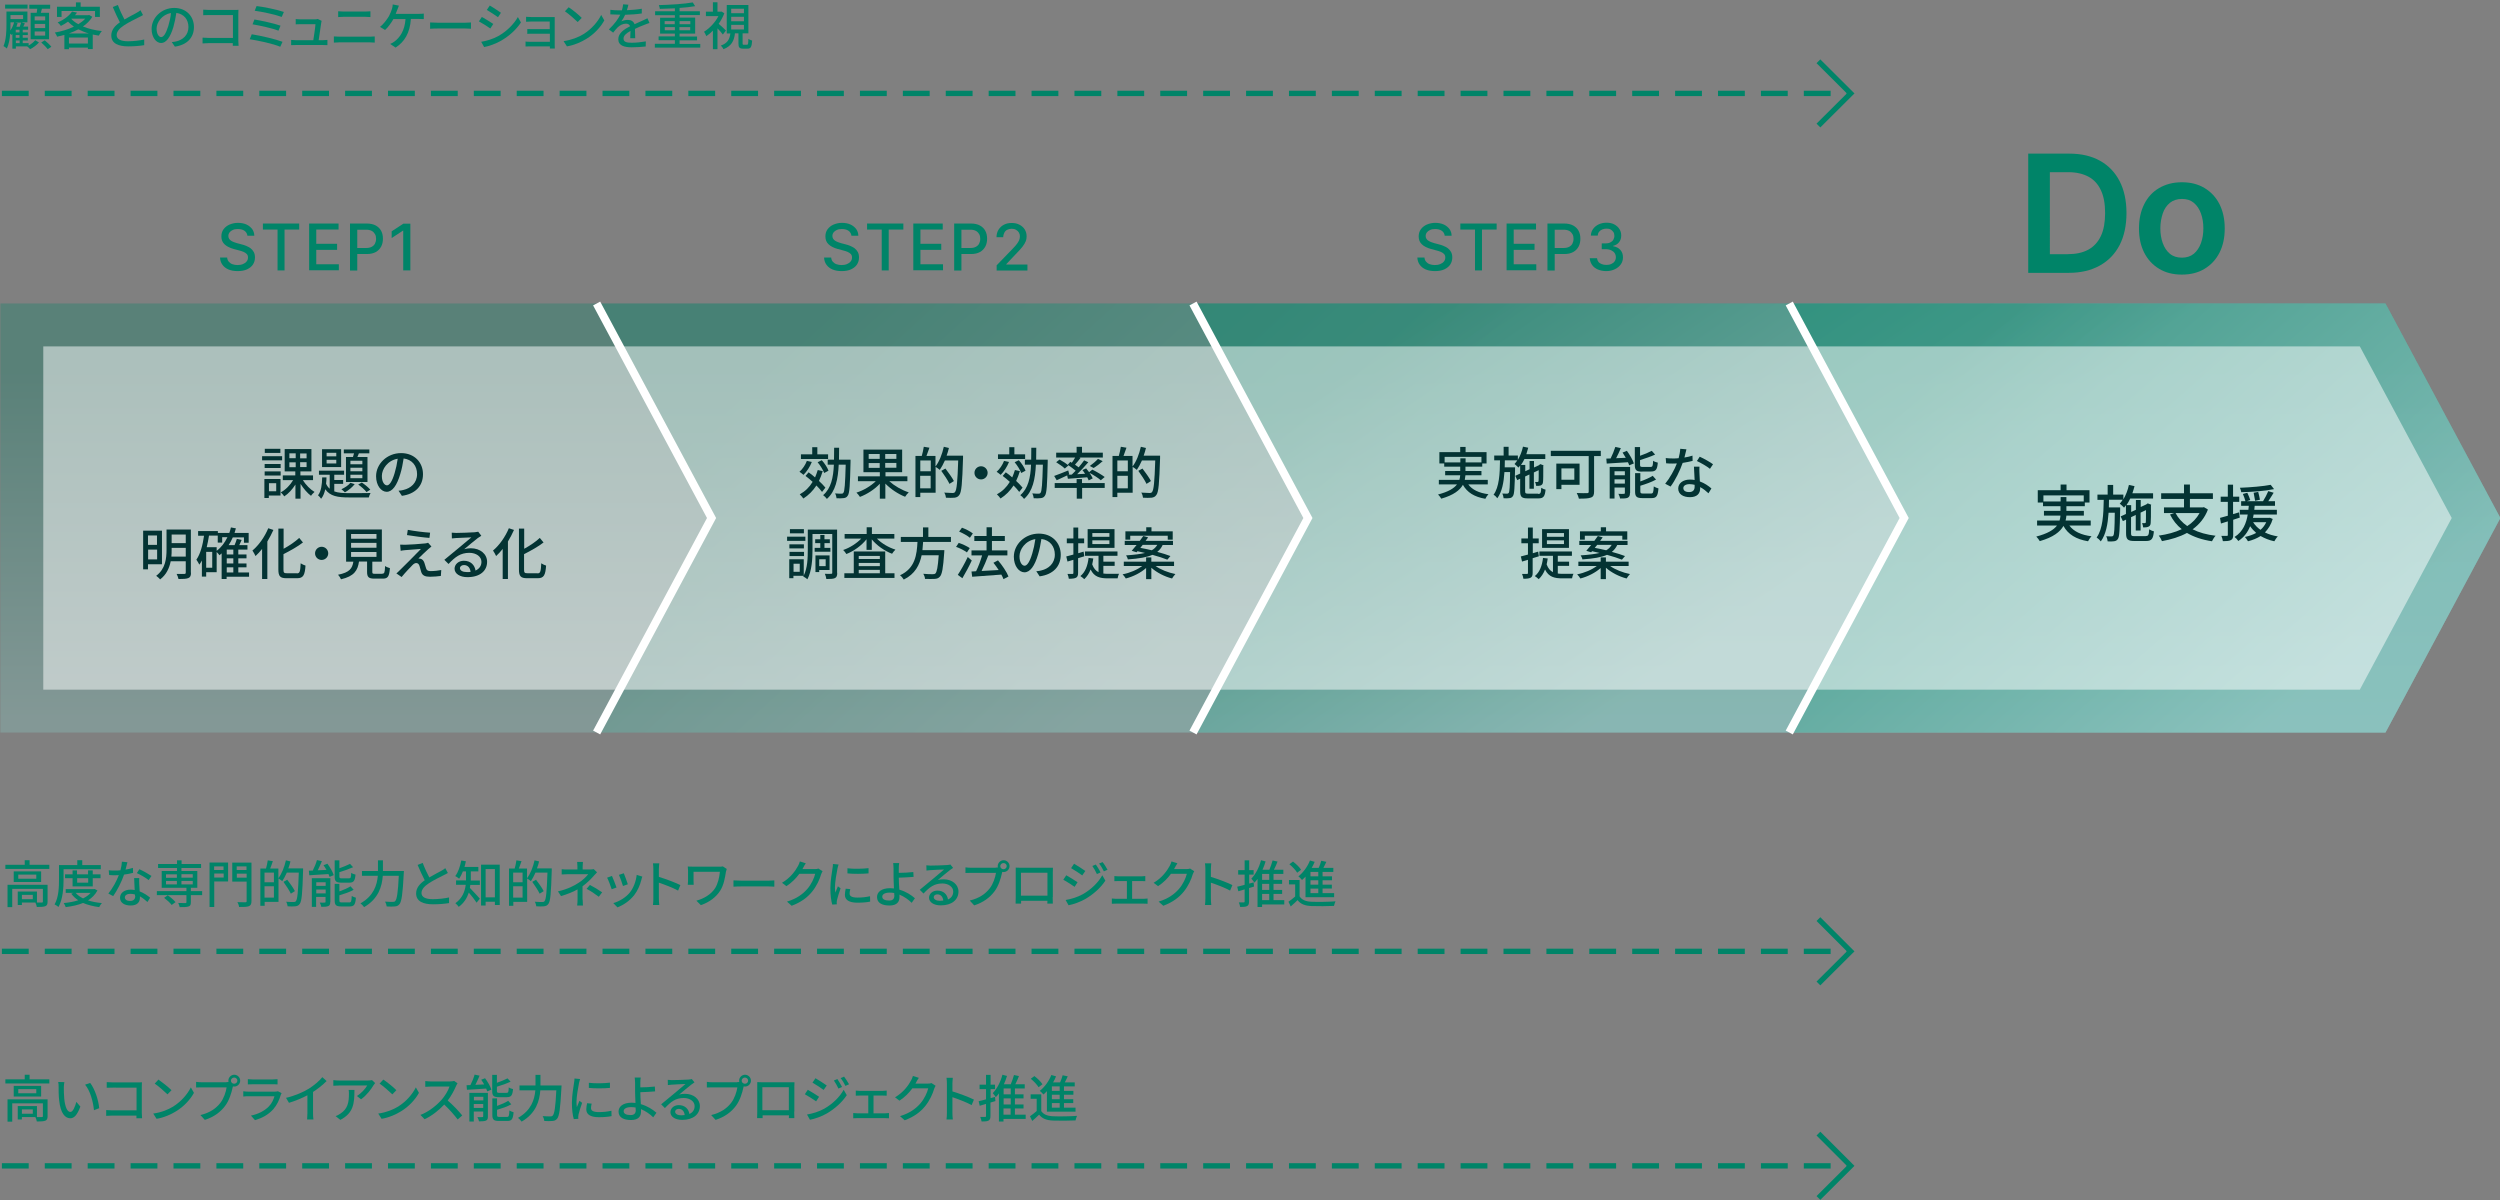 <?xml version="1.0" encoding="utf-8"?>
<!-- Generator: Adobe Illustrator 25.3.1, SVG Export Plug-In . SVG Version: 6.00 Build 0)  -->
<svg version="1.1" id="レイヤー_5" xmlns="http://www.w3.org/2000/svg" xmlns:xlink="http://www.w3.org/1999/xlink" x="0px"
	 y="0px" viewBox="0 0 1860 893" style="enable-background:new 0 0 1860 893;" xml:space="preserve">
<rect x="0" y="0" width="1860" height="893" fill="#808080" stroke="none"/>
<style type="text/css">
	.st0{opacity:0.3;fill:url(#SVGID_1_);}
	.st1{opacity:0.2;fill:url(#SVGID_2_);}
	.st2{opacity:0.4;fill:url(#SVGID_3_);}
	.st3{opacity:0.4;fill:url(#SVGID_4_);}
	.st4{fill:#008468;}
	.st5{fill:none;stroke:#FFFFFF;stroke-width:5.985;stroke-miterlimit:10;}
	.st6{opacity:0.5;}
	.st7{fill:#FFFFFF;}
	.st8{fill:none;stroke:#008468;stroke-width:3.99;stroke-miterlimit:10;stroke-dasharray:19.95,11.97;}
	.st9{fill:none;stroke:#008468;stroke-width:3.99;stroke-miterlimit:10;}
	.st10{fill:#033333;}
</style>
<linearGradient id="SVGID_1_" gradientUnits="userSpaceOnUse" x1="930.313" y1="537.189" x2="930.313" y2="275.877">
	<stop  offset="3.997093e-04" style="stop-color:#8DD3CC"/>
	<stop  offset="1" style="stop-color:#008468"/>
</linearGradient>
<polygon class="st0" points="0.3,545 0.3,225.8 1774.8,225.8 1860.3,385.4 1774.8,545 "/>
<linearGradient id="SVGID_2_" gradientUnits="userSpaceOnUse" x1="1051.031" y1="321.192" x2="811.632" y2="57.854">
	<stop  offset="3.997093e-04" style="stop-color:#8DD3CC"/>
	<stop  offset="1" style="stop-color:#008468"/>
</linearGradient>
<polygon class="st1" points="443.9,545 1774.8,545 1860.3,385.4 1774.8,225.8 443.9,225.8 529.4,385.4 "/>
<linearGradient id="SVGID_3_" gradientUnits="userSpaceOnUse" x1="1357.014" y1="423.051" x2="1174.473" y2="156.72">
	<stop  offset="3.997093e-04" style="stop-color:#8DD3CC"/>
	<stop  offset="1" style="stop-color:#008468"/>
</linearGradient>
<polygon class="st2" points="887.6,545 1774.8,545 1860.3,385.4 1774.8,225.8 887.6,225.8 973.1,385.4 "/>
<linearGradient id="SVGID_4_" gradientUnits="userSpaceOnUse" x1="1688.736" y1="539.77" x2="1449.338" y2="267.454">
	<stop  offset="3.997093e-04" style="stop-color:#8DD3CC"/>
	<stop  offset="1" style="stop-color:#008468"/>
</linearGradient>
<polygon class="st3" points="1331.2,545 1774.8,545 1860.3,385.4 1774.8,225.8 1331.2,225.8 1416.7,385.4 "/>
<g>
	<path class="st4" d="M1074.9,175.5c-0.2-1.6-0.9-2.9-2.2-3.8c-1.3-0.9-3-1.3-5-1.3c-1.4,0-2.7,0.2-3.7,0.7c-1,0.4-1.9,1.1-2.4,1.8
		c-0.6,0.8-0.9,1.7-0.9,2.7c0,0.8,0.2,1.5,0.6,2.1c0.4,0.6,0.9,1.1,1.6,1.5c0.6,0.4,1.3,0.7,2.1,1c0.7,0.3,1.4,0.5,2.1,0.7l3.4,0.9
		c1.1,0.3,2.3,0.6,3.4,1.1c1.2,0.5,2.3,1.1,3.3,1.8c1,0.8,1.8,1.7,2.4,2.8s0.9,2.5,0.9,4c0,2-0.5,3.7-1.5,5.3
		c-1,1.5-2.5,2.7-4.4,3.6c-1.9,0.9-4.3,1.3-7,1.3c-2.6,0-4.9-0.4-6.8-1.2c-1.9-0.8-3.4-2-4.5-3.5c-1.1-1.5-1.7-3.3-1.8-5.4h5.3
		c0.1,1.3,0.5,2.3,1.2,3.1s1.6,1.5,2.8,1.9s2.4,0.6,3.7,0.6c1.5,0,2.8-0.2,4-0.7s2.1-1.1,2.8-2c0.7-0.8,1-1.8,1-3
		c0-1-0.3-1.9-0.9-2.5s-1.4-1.2-2.4-1.6s-2.1-0.8-3.4-1.1l-4.1-1.1c-2.8-0.8-5-1.9-6.6-3.4s-2.4-3.4-2.4-5.9c0-2,0.5-3.8,1.6-5.3
		s2.6-2.7,4.4-3.5c1.9-0.8,4-1.3,6.3-1.3c2.4,0,4.5,0.4,6.3,1.2c1.8,0.8,3.2,2,4.3,3.4c1,1.4,1.6,3.1,1.6,5H1074.9z"/>
	<path class="st4" d="M1086.5,170.8v-4.5h27v4.5h-10.9v30.4h-5.2v-30.4H1086.5z"/>
	<path class="st4" d="M1120.9,201.2v-34.9h21.9v4.5h-16.6v10.6h15.5v4.5h-15.5v10.7h16.8v4.5H1120.9z"/>
	<path class="st4" d="M1151.3,201.2v-34.9h12.4c2.7,0,5,0.5,6.8,1.5c1.8,1,3.1,2.3,4,4c0.9,1.7,1.3,3.6,1.3,5.8
		c0,2.1-0.4,4.1-1.3,5.8c-0.9,1.7-2.2,3.1-4,4.1c-1.8,1-4,1.5-6.7,1.5h-8.6v-4.5h8.1c1.7,0,3.1-0.3,4.2-0.9s1.9-1.4,2.4-2.4
		s0.8-2.2,0.8-3.5c0-1.3-0.2-2.5-0.8-3.5s-1.3-1.8-2.4-2.4c-1.1-0.6-2.5-0.9-4.2-0.9h-6.6v30.4H1151.3z"/>
	<path class="st4" d="M1195.1,201.7c-2.3,0-4.4-0.4-6.3-1.2c-1.8-0.8-3.3-1.9-4.3-3.4s-1.6-3.1-1.7-5h5.4c0.1,1,0.4,1.9,1,2.7
		c0.6,0.8,1.5,1.3,2.5,1.7c1,0.4,2.2,0.6,3.4,0.6c1.4,0,2.6-0.2,3.7-0.7c1.1-0.5,1.9-1.1,2.5-2c0.6-0.9,0.9-1.8,0.9-3
		c0-1.2-0.3-2.2-0.9-3.1c-0.6-0.9-1.5-1.6-2.6-2.1c-1.1-0.5-2.5-0.8-4.1-0.8h-2.9v-4.3h2.9c1.3,0,2.4-0.2,3.4-0.7
		c1-0.5,1.8-1.1,2.3-2s0.8-1.8,0.8-2.9c0-1.1-0.2-2-0.7-2.8c-0.5-0.8-1.2-1.4-2-1.9s-1.9-0.7-3.1-0.7c-1.1,0-2.2,0.2-3.2,0.6
		c-1,0.4-1.8,1-2.4,1.8c-0.6,0.8-0.9,1.7-1,2.8h-5.1c0.1-1.9,0.6-3.5,1.7-5s2.5-2.6,4.2-3.4s3.7-1.2,5.8-1.2c2.2,0,4.2,0.4,5.8,1.3
		c1.6,0.9,2.9,2,3.8,3.5c0.9,1.4,1.3,3,1.3,4.7c0,2-0.5,3.6-1.6,5c-1.1,1.4-2.6,2.3-4.4,2.7v0.3c2.3,0.4,4.1,1.3,5.4,2.8
		c1.3,1.5,1.9,3.3,1.9,5.5c0,1.9-0.5,3.6-1.6,5.2c-1.1,1.5-2.5,2.7-4.4,3.6C1199.6,201.2,1197.5,201.7,1195.1,201.7z"/>
</g>
<g>
	<path class="st4" d="M633.5,175.5c-0.2-1.6-0.9-2.9-2.2-3.8c-1.3-0.9-3-1.3-5-1.3c-1.4,0-2.7,0.2-3.7,0.7c-1,0.4-1.9,1.1-2.4,1.8
		c-0.6,0.8-0.9,1.7-0.9,2.7c0,0.8,0.2,1.5,0.6,2.1c0.4,0.6,0.9,1.1,1.6,1.5c0.6,0.4,1.3,0.7,2.1,1c0.7,0.3,1.4,0.5,2.1,0.7l3.4,0.9
		c1.1,0.3,2.3,0.6,3.4,1.1c1.2,0.5,2.3,1.1,3.3,1.8c1,0.8,1.8,1.7,2.4,2.8s0.9,2.5,0.9,4c0,2-0.5,3.7-1.5,5.3
		c-1,1.5-2.5,2.7-4.4,3.6c-1.9,0.9-4.3,1.3-7,1.3c-2.6,0-4.9-0.4-6.8-1.2c-1.9-0.8-3.4-2-4.5-3.5c-1.1-1.5-1.7-3.3-1.8-5.4h5.3
		c0.1,1.3,0.5,2.3,1.2,3.1s1.6,1.5,2.8,1.9s2.4,0.6,3.7,0.6c1.5,0,2.8-0.2,4-0.7s2.1-1.1,2.8-2c0.7-0.8,1-1.8,1-3
		c0-1-0.3-1.9-0.9-2.5s-1.4-1.2-2.4-1.6s-2.1-0.8-3.4-1.1l-4.1-1.1c-2.8-0.8-5-1.9-6.6-3.4s-2.4-3.4-2.4-5.9c0-2,0.5-3.8,1.6-5.3
		s2.6-2.7,4.4-3.5c1.9-0.8,4-1.3,6.3-1.3c2.4,0,4.5,0.4,6.3,1.2c1.8,0.8,3.2,2,4.3,3.4c1,1.4,1.6,3.1,1.6,5H633.5z"/>
	<path class="st4" d="M645.1,170.8v-4.5h27v4.5h-10.9v30.4h-5.2v-30.4H645.1z"/>
	<path class="st4" d="M679.5,201.2v-34.9h21.9v4.5h-16.6v10.6h15.5v4.5h-15.5v10.7h16.8v4.5H679.5z"/>
	<path class="st4" d="M709.9,201.2v-34.9h12.4c2.7,0,5,0.5,6.8,1.5c1.8,1,3.1,2.3,4,4c0.9,1.7,1.3,3.6,1.3,5.8
		c0,2.1-0.4,4.1-1.3,5.8c-0.9,1.7-2.2,3.1-4,4.1c-1.8,1-4,1.5-6.7,1.5h-8.6v-4.5h8.1c1.7,0,3.1-0.3,4.2-0.9s1.9-1.4,2.4-2.4
		s0.8-2.2,0.8-3.5c0-1.3-0.2-2.5-0.8-3.5s-1.3-1.8-2.4-2.4c-1.1-0.6-2.5-0.9-4.2-0.9h-6.6v30.4H709.9z"/>
	<path class="st4" d="M741.5,201.2v-3.8l11.8-12.2c1.3-1.3,2.3-2.5,3.1-3.5c0.8-1,1.4-2,1.8-2.9s0.6-1.9,0.6-2.9
		c0-1.2-0.3-2.2-0.8-3c-0.5-0.8-1.3-1.5-2.2-2c-0.9-0.5-2-0.7-3.2-0.7c-1.2,0-2.3,0.3-3.3,0.8s-1.6,1.2-2.1,2.2s-0.8,2-0.8,3.3h-5
		c0-2.1,0.5-4,1.5-5.6c1-1.6,2.3-2.8,4-3.7s3.6-1.3,5.8-1.3c2.2,0,4.1,0.4,5.8,1.3c1.7,0.9,3,2.1,3.9,3.5c0.9,1.5,1.4,3.2,1.4,5.1
		c0,1.3-0.2,2.6-0.7,3.8c-0.5,1.2-1.3,2.6-2.5,4.1c-1.2,1.5-2.9,3.4-5,5.5l-6.9,7.3v0.3h15.7v4.5H741.5z"/>
</g>
<g>
	<path class="st4" d="M184.1,175.5c-0.2-1.6-0.9-2.9-2.2-3.8c-1.3-0.9-3-1.3-5-1.3c-1.4,0-2.7,0.2-3.7,0.7c-1,0.4-1.9,1.1-2.4,1.8
		c-0.6,0.8-0.9,1.7-0.9,2.7c0,0.8,0.2,1.5,0.6,2.1c0.4,0.6,0.9,1.1,1.6,1.5c0.6,0.4,1.3,0.7,2.1,1c0.7,0.3,1.4,0.5,2.1,0.7l3.4,0.9
		c1.1,0.3,2.3,0.6,3.4,1.1c1.2,0.5,2.3,1.1,3.3,1.8c1,0.8,1.8,1.7,2.4,2.8s0.9,2.5,0.9,4c0,2-0.5,3.7-1.5,5.3
		c-1,1.5-2.5,2.7-4.4,3.6c-1.9,0.9-4.3,1.3-7,1.3c-2.6,0-4.9-0.4-6.8-1.2c-1.9-0.8-3.4-2-4.5-3.5c-1.1-1.5-1.7-3.3-1.8-5.4h5.3
		c0.1,1.3,0.5,2.3,1.2,3.1s1.6,1.5,2.8,1.9s2.4,0.6,3.7,0.6c1.5,0,2.8-0.2,4-0.7s2.1-1.1,2.8-2c0.7-0.8,1-1.8,1-3
		c0-1-0.3-1.9-0.9-2.5s-1.4-1.2-2.4-1.6s-2.1-0.8-3.4-1.1l-4.1-1.1c-2.8-0.8-5-1.9-6.6-3.4s-2.4-3.4-2.4-5.9c0-2,0.5-3.8,1.6-5.3
		s2.6-2.7,4.4-3.5c1.9-0.8,4-1.3,6.3-1.3c2.4,0,4.5,0.4,6.3,1.2c1.8,0.8,3.2,2,4.3,3.4c1,1.4,1.6,3.1,1.6,5H184.1z"/>
	<path class="st4" d="M195.6,170.8v-4.5h27v4.5h-10.9v30.4h-5.2v-30.4H195.6z"/>
	<path class="st4" d="M230,201.2v-34.9h21.9v4.5h-16.6v10.6h15.5v4.5h-15.5v10.7h16.8v4.5H230z"/>
	<path class="st4" d="M260.4,201.2v-34.9h12.4c2.7,0,5,0.5,6.8,1.5c1.8,1,3.1,2.3,4,4c0.9,1.7,1.3,3.6,1.3,5.8
		c0,2.1-0.4,4.1-1.3,5.8c-0.9,1.7-2.2,3.1-4,4.1c-1.8,1-4,1.5-6.7,1.5h-8.6v-4.5h8.1c1.7,0,3.1-0.3,4.2-0.9s1.9-1.4,2.4-2.4
		s0.8-2.2,0.8-3.5c0-1.3-0.2-2.5-0.8-3.5s-1.3-1.8-2.4-2.4c-1.1-0.6-2.5-0.9-4.2-0.9h-6.6v30.4H260.4z"/>
	<path class="st4" d="M305.3,166.3v34.9H300v-29.6h-0.2l-8.4,5.5v-5l8.7-5.7H305.3z"/>
</g>
<polyline class="st5" points="1331.2,545 1416.7,385.4 1331.2,225.8 "/>
<polyline class="st5" points="887.6,545 973.1,385.4 887.6,225.8 "/>
<polyline class="st5" points="443.9,545 529.4,385.4 443.9,225.8 "/>
<g class="st6">
	<polygon class="st7" points="32.2,513.1 32.2,257.7 1755.7,257.7 1824.1,385.4 1755.7,513.1 	"/>
</g>
<g>
	<g>
		<path class="st4" d="M21.3,33.9c1.9-1.1,3.9-2.7,4.9-4l2.8,1.7c-1.7,1.9-4.3,3.9-6.6,5C22,36,21,35.1,20.2,34.5l0.1,0h-8.5v1.7
			H9.2V25.2C9,25.5,8.8,25.7,8.6,26c-0.2-0.3-0.6-0.6-1-1c-0.3,3.9-1,8-2.5,11.1c-0.5-0.5-1.8-1.5-2.5-1.8c2-4.7,2.2-11.2,2.2-15.9
			V8.6h15.6v8h-4.5l2.6,0.8c-0.4,0.8-0.8,1.6-1.2,2.4h3.6v2.3h-4v2h3.8v2h-3.8v2h3.8v2h-3.8v2h4.4V33.9z M20.5,6.4H3.8V3.4h16.7V6.4
			z M7.8,18.3c0,1.3,0,2.8-0.1,4.4c1.2-1.7,2.2-3.9,2.8-6.1H7.8V18.3z M7.8,11.2v3h9.4v-3H7.8z M13.1,17.2c-0.3,0.9-0.6,1.8-0.9,2.7
			h2.5c0.4-1.1,0.8-2.3,1-3.1h-4.5L13.1,17.2z M14.5,22.1h-2.8v2h2.8V22.1z M14.5,26.1h-2.8v2h2.8V26.1z M11.8,32.1h2.8v-2h-2.8
			V32.1z M27.3,9.5c0.2-1,0.3-2,0.4-3h-5.9v-3h15.5v3h-6.1c-0.3,1-0.5,2.1-0.8,3h6.1v19.7H22.8V9.5H27.3z M33.6,12.2h-7.8v3h7.8
			V12.2z M33.6,17.8h-7.8v3.1h7.8V17.8z M33.6,23.4h-7.8v3.1h7.8V23.4z M33.3,30c1.7,1.4,3.9,3.4,4.9,4.8l-2.7,1.8
			c-1-1.4-3.1-3.5-4.8-5L33.3,30z"/>
		<path class="st4" d="M68.7,12.5c-1.7,2.8-4.1,5.2-7,7.2c4.1,1.7,9,2.9,14.1,3.4c-0.8,0.8-1.7,2.4-2.3,3.4C72,26.3,70.5,26,69,25.7
			v10.8h-3.6v-1.1H51.3v1.2h-3.4V26c-1.8,0.5-3.6,0.9-5.4,1.3c-0.3-0.9-1.1-2.4-1.7-3.1c4.9-0.8,9.9-2.3,14.2-4.4
			c-1.6-1.1-3.1-2.3-4.4-3.7c-1.6,1.2-3.3,2.2-5.3,3.2c-0.5-0.8-1.6-2-2.4-2.6c5.2-2.2,8.8-5.3,10.7-8.1l3.7,0.8
			c-0.5,0.6-0.9,1.3-1.5,1.9h9.9l0.6-0.2L68.7,12.5z M45.8,12.6h-3.4V5h14.1V1.8H60V5h14.3v7.6h-3.6V8.2H45.8V12.6z M66.1,24.9
			c-2.8-0.8-5.4-1.9-7.8-3.1c-2.2,1.2-4.6,2.2-7,3.1H66.1z M65.4,32.4v-4.5H51.3v4.5H65.4z M53.1,14.1c1.4,1.5,3.1,2.8,5.2,3.9
			c2-1.3,3.8-2.6,5.1-4.1H53.3L53.1,14.1z"/>
		<path class="st4" d="M106.4,11.2c-0.9,0.6-2,1.1-3.2,1.7c-2.5,1.3-7.4,3.6-11,6c-3.3,2.2-5.4,4.5-5.4,7.2c0,2.9,2.8,4.6,8.4,4.6
			c4,0,9.1-0.6,12.1-1.3l0,4.2c-3,0.5-7.2,0.9-11.9,0.9c-7.2,0-12.6-2.1-12.6-8.1c0-4,2.5-7.1,6.4-9.8c-1.7-3.2-3.6-7.4-5.3-11.4
			l3.8-1.5c1.5,4,3.3,7.8,4.9,10.8c3.3-2,7-3.8,8.9-4.9c1.3-0.7,2.2-1.3,3-2L106.4,11.2z"/>
		<path class="st4" d="M127.8,31.3c1.3-0.1,2.4-0.3,3.3-0.5c4.8-1.1,9.1-4.6,9.1-10.7c0-5.5-3.3-9.7-9-10.5c-0.5,3.4-1.2,7-2.2,10.5
			c-2.3,7.7-5.4,11.9-9.1,11.9c-3.7,0-7.1-4.2-7.1-10.5c0-8.3,7.4-15.6,16.8-15.6c9,0,14.7,6.3,14.7,14.2c0,7.8-5,13.3-14.2,14.6
			L127.8,31.3z M125.2,19.4c0.9-3,1.7-6.4,2-9.7c-6.7,1.1-10.7,7-10.7,11.6c0,4.3,1.9,6.3,3.4,6.3C121.6,27.6,123.4,25.2,125.2,19.4
			z"/>
		<path class="st4" d="M173.2,34.1c0-0.5,0-1.3,0-2h-18c-1.6,0-3.4,0.1-4.5,0.2V28c1.1,0.1,2.8,0.2,4.4,0.2h18.2V11.2h-17.7
			c-1.5,0-3.4,0.1-4.4,0.1V7.2c1.3,0.1,3.1,0.2,4.4,0.2h18.8c1,0,2.4,0,3-0.1c0,0.8-0.1,2.2-0.1,3.2v19.6c0,1.3,0.1,3.2,0.2,4H173.2
			z"/>
		<path class="st4" d="M210.2,31.1l-1.7,3.7c-5-2.2-16.6-4.7-22.7-5.6l1.5-3.7C193.7,26.5,205,29.1,210.2,31.1z M208.7,19.1
			l-1.5,3.7c-4.4-1.7-13.8-3.8-19.3-4.7l1.4-3.6C194.6,15.4,204,17.4,208.7,19.1z M211.2,8.9l-1.6,3.7c-4.5-1.7-14.8-3.9-20.1-4.6
			l1.4-3.5C196,5.1,206.5,7.2,211.2,8.9z"/>
		<path class="st4" d="M240.3,29.9c0.9,0,2.4-0.1,3.3-0.2v3.9c-0.7,0-2.3-0.1-3.2-0.1H220c-1.3,0-2.1,0-3.4,0.1v-3.9
			c1,0.1,2.2,0.2,3.4,0.2h13.1c0.5-3.2,1.5-9.7,1.6-11.9h-11.3c-1.1,0-2.4,0.1-3.4,0.1v-3.9c0.9,0.1,2.4,0.2,3.3,0.2h10.8
			c0.7,0,1.9-0.1,2.3-0.3l2.9,1.4c-0.1,0.4-0.2,1-0.3,1.4c-0.3,2.4-1.4,9.5-1.9,13H240.3z"/>
		<path class="st4" d="M248.5,27.1c1.4,0.1,2.9,0.2,4.3,0.2H275c1.2,0,2.6-0.1,3.8-0.2v4.6c-1.3-0.1-2.7-0.2-3.8-0.2h-22.3
			c-1.4,0-3,0.1-4.3,0.2V27.1z M251.7,8.4c1.3,0.1,2.8,0.2,4,0.2h16c1.4,0,2.9-0.1,3.9-0.2v4.3c-1.1-0.1-2.7-0.2-3.9-0.2h-16
			c-1.4,0-2.8,0.1-4.1,0.2V8.4z"/>
		<path class="st4" d="M311.6,10.3c0.9,0,2.6,0,3.7-0.2v4.1c-1.3-0.1-2.8-0.1-3.7-0.1h-5.9c-0.7,10.5-4.8,17.1-11.4,21.3l-4-2.7
			c1.2-0.5,2.4-1.2,3.3-1.9c3.8-2.9,7.5-7.8,8.1-16.6h-9c-1.6,2.8-4,6.2-6.2,8.1l-3.8-2.3c2.7-2,5.3-5.7,6.7-8
			c1-1.9,1.7-3.8,2.2-5.3c0.3-1,0.6-2.2,0.6-3.4l4.6,0.9c-0.4,0.9-0.8,2-1.1,2.8c-0.3,0.9-0.8,2.1-1.3,3.3H311.6z"/>
		<path class="st4" d="M320,16.7c1.2,0.1,3.6,0.2,5.6,0.2h20.6c1.9,0,3.3-0.2,4.2-0.2v4.7c-0.8,0-2.5-0.2-4.2-0.2h-20.6
			c-2.1,0-4.4,0.1-5.6,0.2V16.7z"/>
		<path class="st4" d="M367,17.8l-2.2,3.4c-2-1.4-6-4-8.5-5.3l2.2-3.3C360.9,13.9,365.2,16.6,367,17.8z M370.8,26.8
			c6.3-3.6,11.4-8.7,14.5-14.1l2.3,4c-3.4,5.2-8.6,10-14.8,13.6c-3.8,2.2-9.1,4.1-12.6,4.7l-2.2-3.9C362.2,30.4,366.8,29,370.8,26.8
			z M372.7,9.5l-2.2,3.3c-1.9-1.4-6-4.1-8.3-5.4l2.2-3.3C366.6,5.4,370.9,8.2,372.7,9.5z"/>
		<path class="st4" d="M409.1,36c0-0.3,0-0.9,0-1.5h-14.9c-1.1,0-2.5,0.1-3.2,0.1v-3.7c0.6,0.1,1.9,0.2,3.2,0.2h14.9v-6h-13
			c-1.4,0-2.9,0-3.8,0.1v-3.6c0.9,0,2.3,0.1,3.7,0.1h13V16h-13.4c-1.2,0-3.4,0.1-4.2,0.2v-3.7c0.8,0.1,3,0.2,4.2,0.2h14.5
			c0.9,0,2,0,2.6,0c0,0.5,0,1.4,0,2.2v18.9c0,0.6,0,1.7,0.1,2.3H409.1z"/>
		<path class="st4" d="M434.1,25.4c6.1-3.8,10.8-9.4,13.2-14.3l2.3,4.1c-2.7,4.9-7.4,10.1-13.3,13.7c-3.8,2.3-8.6,4.6-14.5,5.6
			l-2.5-3.9C425.5,29.7,430.5,27.6,434.1,25.4z M432.8,13.3l-3,3.1c-2-2-6.7-6.1-9.5-8l2.8-3C425.8,7.1,430.7,11.1,432.8,13.3z"/>
		<path class="st4" d="M468.9,28.3c0.1-1.3,0.2-3.4,0.2-5.3c-3.2,1.8-5.2,3.5-5.2,5.7c0,2.6,2.4,3.1,6.2,3.1c3,0,7.1-0.4,10.4-1
			l-0.1,3.8c-2.7,0.3-7.1,0.6-10.4,0.6c-5.6,0-10-1.3-10-6c0-4.6,4.5-7.5,8.8-9.7c-0.5-1.3-1.7-1.9-3-1.9c-2.4,0-4.6,1.2-6.2,2.7
			c-1.1,1.1-2.2,2.4-3.4,4l-3.2-2.4c4.4-4.2,6.9-7.8,8.5-11h-1.1c-1.6,0-4.2-0.1-6.3-0.2V7.3c2,0.3,4.7,0.4,6.4,0.4
			c0.7,0,1.4,0,2.2,0c0.5-1.7,0.8-3.3,0.9-4.5l3.9,0.3c-0.2,1-0.5,2.4-1.1,4.1c3.7-0.2,7.7-0.5,11.1-1.1V10c-3.7,0.6-8.3,0.9-12.4,1
			c-0.8,1.7-1.7,3.4-2.8,4.9c1.2-0.7,3.3-1.1,4.8-1.1c2.4,0,4.3,1.1,5,3.2c2.3-1.1,4.2-1.9,6-2.7c1.3-0.6,2.3-1.1,3.6-1.7l1.5,3.5
			c-1,0.3-2.7,0.9-3.8,1.4c-1.9,0.7-4.4,1.7-7,3c0,2.1,0.1,5.1,0.2,6.9H468.9z"/>
		<path class="st4" d="M521,32.6v2.8h-33.8v-2.8h14.9v-2.7h-12.1v-2.8h12.1V25h-11V13.2h11v-1.9h-14.7V8.4h14.7V6.2
			c-3.8,0.2-7.7,0.3-11.2,0.4c0-0.8-0.5-2-0.7-2.8c8.7-0.2,19.1-0.9,25.2-2l1.8,2.8c-3.3,0.6-7.3,1-11.6,1.3v2.5h15.1v2.8h-15.1v1.9
			h11.6V25h-11.6v2.2h13v2.8h-13v2.7H521z M494.5,18h7.5v-2.3h-7.5V18z M502.1,22.5v-2.3h-7.5v2.3H502.1z M505.6,15.6V18h8v-2.3
			H505.6z M513.5,20.2h-8v2.3h8V20.2z"/>
		<path class="st4" d="M537.8,25.7c-0.8-1.2-2.5-3.1-4-4.6v15.5h-3.4V22.8c-1.6,1.6-3.2,3-4.9,4.1c-0.3-0.9-1.2-2.6-1.7-3.3
			c4.1-2.5,8.3-6.9,10.7-11.6h-9.3V8.7h5.2v-7h3.4v7h2.5l0.6-0.1l2,1.3c-1.1,2.8-2.5,5.4-4.2,7.8c1.7,1.4,4.6,4.2,5.4,5L537.8,25.7z
			 M555.8,33.3c0.7,0,0.9-0.5,1-4.4c0.6,0.5,2,1,2.8,1.3c-0.3,4.9-1.1,6-3.5,6H553c-2.9,0-3.6-0.9-3.6-4v-7.4h-2.6
			c-0.6,5.4-2.4,9.4-8.5,11.8c-0.4-0.8-1.3-2.1-2-2.7c5.2-1.8,6.5-4.9,7.1-9h-2.7V3.7h16.1v21.1h-4.3v7.4c0,0.9,0.1,1.1,0.9,1.1
			H555.8z M544,9.8h9.5V6.5H544V9.8z M544,15.8h9.5v-3.3H544V15.8z M544,21.9h9.5v-3.4H544V21.9z"/>
	</g>
</g>
<line class="st8" x1="1.4" y1="69.5" x2="1376.9" y2="69.5"/>
<polyline class="st9" points="1352.9,45.6 1376.9,69.5 1352.9,93.4 "/>
<g>
	<g>
		<path class="st4" d="M36.7,643.4v3.1H4v-3.1h14.4V640H22v3.4H36.7z M35.4,670.9c0,1.8-0.4,2.8-1.7,3.3c-1.3,0.5-3.3,0.6-6.3,0.6
			c-0.2-1-0.6-2.4-1.1-3.3H16.3v1.8h-3.1v-10h14.3v8.2c1.7,0,3.1,0,3.6,0c0.6,0,0.8-0.2,0.8-0.6v-9.6H9.1v13.6H5.6v-16.6h29.8V670.9
			z M30.6,648.3v7.9H10.2v-7.9H30.6z M27,650.7H13.6v3.1H27V650.7z M24.4,665.8h-8.1v3.2h8.1V665.8z"/>
		<path class="st4" d="M47.3,654.3c0,6-0.5,14.7-3.8,20.5c-0.6-0.6-2.1-1.6-2.9-1.9c3.1-5.4,3.3-13.1,3.3-18.6v-10.7h13.6v-3.6h3.7
			v3.6h13.8v3.1H47.3V654.3z M72.5,662.5c-1.6,3.1-4.1,5.5-7,7.4c3,1,6.5,1.6,10.3,2c-0.7,0.7-1.6,2.1-2,3c-4.5-0.6-8.5-1.6-12-3.1
			c-3.8,1.6-8.3,2.5-12.9,3.1c-0.3-0.9-0.9-2.2-1.5-3c3.8-0.4,7.5-1,10.8-2.1c-2.1-1.4-3.8-3-5.2-4.9l1.7-0.6h-5.8v-2.8h20.9
			l0.6-0.1L72.5,662.5z M54,659.5v-6.1h-5.6v-2.9H54v-2.9h3.3v2.9h8.2v-2.9H69v2.9h5.8v2.9H69v6.1H54z M56.3,664.3
			c1.4,1.6,3.2,3,5.5,4.1c2.2-1.1,4.2-2.4,5.6-4.1H56.3z M57.4,653.4v3.3h8.2v-3.3H57.4z"/>
		<path class="st4" d="M99,649.4c-1.9,0.5-4.2,1-6.7,1.3c-1.8,5.3-5.1,11.8-8.1,16l-3.6-1.9c3.1-3.7,6.2-9.4,7.8-13.7
			c-0.9,0-1.8,0.1-2.7,0.1c-1.4,0-3,0-4.5-0.2l-0.3-3.5c1.5,0.2,3.3,0.2,4.8,0.2c1.2,0,2.5,0,3.9-0.2c0.6-2.1,1-4.4,1.1-6.4l4.1,0.4
			c-0.3,1.3-0.8,3.4-1.4,5.5c1.9-0.3,3.8-0.8,5.5-1.3L99,649.4z M103.6,653.3c-0.1,1.6-0.1,2.9,0,4.4c0,1.2,0.2,3.4,0.3,5.5
			c3.2,1.2,5.9,3.1,7.8,4.7l-2,3.2c-1.5-1.3-3.4-3-5.6-4.2v1c0,3.2-1.9,5.8-6.9,5.8c-4.4,0-7.9-1.9-7.9-5.8c0-3.5,3.2-6,7.8-6
			c1.1,0,2.1,0.1,3.1,0.3c-0.2-3-0.3-6.5-0.4-8.9H103.6z M100.4,665.5c-1.1-0.3-2.2-0.5-3.4-0.5c-2.5,0-4.1,1.1-4.1,2.6
			c0,1.6,1.3,2.7,3.9,2.7c2.8,0,3.8-1.6,3.8-3.5C100.4,666.5,100.4,666.1,100.4,665.5z M110.6,654.8c-2.1-1.7-6.2-4.1-8.8-5.2
			l1.9-2.9c2.7,1.2,7.1,3.7,9,5L110.6,654.8z"/>
		<path class="st4" d="M150.4,666H142v5.3c0,1.8-0.4,2.7-1.7,3.1c-1.4,0.5-3.5,0.5-6.6,0.5c-0.2-0.9-0.7-2.2-1.1-3.1
			c2.3,0.1,4.6,0.1,5.3,0.1c0.6,0,0.8-0.2,0.8-0.7V666h-22v-3h22v-2.5h-18.4V648h11.4v-2.2h-14.1v-3h14.1v-2.7h3.4v2.7h14.5v3H135
			v2.2h11.8v12.5H142v2.5h8.4V666z M127.7,673.3c-1.1-1.6-3.6-3.8-5.6-5.3l2.7-1.9c2.1,1.4,4.6,3.6,5.8,5.1L127.7,673.3z
			 M123.5,653.1h8.1v-2.6h-8.1V653.1z M123.5,658h8.1v-2.6h-8.1V658z M135,650.4v2.6h8.4v-2.6H135z M143.4,655.4H135v2.6h8.4V655.4z
			"/>
		<path class="st4" d="M169.7,655.8h-10.3v19h-3.5v-33.1h13.8V655.8z M159.3,644.6v2.7h7v-2.7H159.3z M166.4,652.9v-3h-7v3H166.4z
			 M187.1,670.3c0,2.2-0.5,3.3-1.9,3.9c-1.5,0.6-3.8,0.6-7.3,0.6c-0.1-1-0.7-2.7-1.3-3.6c2.5,0.1,5.2,0.1,5.9,0.1c0.8,0,1-0.3,1-0.9
			v-14.5h-10.7v-14.1h14.3V670.3z M176.1,644.6v2.7h7.3v-2.7H176.1z M183.5,653v-3h-7.3v3H183.5z"/>
		<path class="st4" d="M225.5,645.9c0,0,0,1.2,0,1.7c-0.5,17.1-1,23-2.5,24.9c-0.9,1.3-1.9,1.6-3.3,1.8c-1.3,0.2-3.6,0.1-5.7,0
			c-0.1-0.9-0.5-2.4-1.1-3.4c2.4,0.2,4.6,0.2,5.6,0.2c0.8,0,1.2-0.1,1.6-0.6c1.2-1.3,1.7-7,2.2-21.3h-8.9c-1.1,2.4-2.2,4.6-3.4,6.4
			c-0.6-0.5-1.9-1.5-2.8-2v17.4h-10.3v2.9h-3.2v-27.7h4.2c0.5-1.8,1.1-4.3,1.3-6.1l3.8,0.6c-0.6,1.9-1.4,3.9-2,5.5h6.1v7.2
			c2.5-3.3,4.5-8.3,5.6-13.3l3.4,0.8c-0.5,1.7-0.9,3.5-1.6,5.2H225.5z M196.8,649.2v7.2h7v-7.2H196.8z M203.8,667.8v-8.4h-7v8.4
			H203.8z M216.4,664.9c-1.1-2.3-3.5-6-5.5-8.8l2.8-1.6c2,2.6,4.6,6.2,5.7,8.5L216.4,664.9z"/>
		<path class="st4" d="M243.6,642.6c1.9,2.6,4,6.1,4.7,8.5l-3.1,1.3c-0.2-0.6-0.5-1.3-0.8-2.1c-5.2,0.3-10.4,0.6-14.3,0.9l-0.3-3.4
			c0.9,0,1.8-0.1,2.9-0.1c1.2-2.4,2.5-5.5,3.1-7.8l3.7,0.8c-0.9,2.3-2.1,4.7-3.1,6.8l6.5-0.3c-0.7-1.2-1.4-2.4-2.2-3.5L243.6,642.6z
			 M245.7,671c0,1.7-0.3,2.6-1.4,3.1c-1.2,0.5-2.8,0.6-5.2,0.6c-0.2-0.9-0.7-2.3-1.2-3.2c1.6,0.1,3.1,0.1,3.7,0
			c0.5,0,0.6-0.2,0.6-0.6v-3.6h-7v7.4H232v-21.3h13.8V671z M235.3,656.4v2.7h7v-2.7H235.3z M242.3,664.7v-2.9h-7v2.9H242.3z
			 M254,656.7c-4,0-5-1-5-4.6v-12h3.5v5.9c2.9-1,5.9-2.3,7.9-3.3l2.3,2.5c-2.9,1.3-6.7,2.7-10.2,3.7v3.1c0,1.3,0.3,1.5,1.9,1.5h5.2
			c1.4,0,1.6-0.6,1.7-4.1c0.8,0.6,2.2,1.1,3.2,1.3c-0.4,4.7-1.4,6-4.6,6H254z M259.8,671.4c1.5,0,1.7-0.7,1.9-4.8
			c0.8,0.5,2.2,1.1,3.1,1.3c-0.4,5.2-1.4,6.5-4.7,6.5H254c-4,0-5-1-5-4.5v-12.3h3.5v5.6c3.1-1.1,6.3-2.5,8.3-3.8l2.3,2.6
			c-2.9,1.7-6.9,3-10.6,4.1v3.8c0,1.3,0.3,1.5,2,1.5H259.8z"/>
		<path class="st4" d="M300.5,648.1c0,0,0,1.2-0.1,1.7c-0.8,15.4-1.6,21-3.2,22.9c-1,1.2-2,1.6-3.5,1.7c-1.4,0.2-3.8,0.1-6,0
			c-0.1-1-0.6-2.6-1.2-3.6c2.5,0.2,4.8,0.2,5.8,0.2c0.8,0,1.3-0.1,1.7-0.6c1.3-1.2,2.1-6.4,2.7-18.8h-11.9
			c-0.6,7.8-3.1,17-13.9,23.3c-0.6-0.9-1.9-2.2-2.7-2.8c9.9-5.6,12.3-13.7,12.9-20.5h-11.8v-3.6h11.9v-0.9v-7h3.7v7v0.9H300.5z"/>
		<path class="st4" d="M333.2,649.5c-0.9,0.6-2,1.1-3.2,1.7c-2.5,1.3-7.4,3.6-11,6c-3.3,2.2-5.4,4.5-5.4,7.2c0,2.9,2.8,4.6,8.4,4.6
			c4,0,9.1-0.6,12.1-1.3l0,4.2c-3,0.5-7.2,0.9-11.9,0.9c-7.2,0-12.6-2.1-12.6-8.1c0-4,2.5-7,6.4-9.8c-1.7-3.2-3.6-7.4-5.3-11.4
			l3.8-1.5c1.5,4,3.3,7.8,4.9,10.8c3.3-2,7-3.8,8.9-4.9c1.3-0.7,2.2-1.3,3-2L333.2,649.5z"/>
		<path class="st4" d="M349.9,658.4c-0.1,0.7-0.2,1.4-0.3,2.2c1.9,1.9,6.3,6.8,7.4,8l-2.4,3c-1.2-1.9-3.8-5.2-5.8-7.5
			c-1.3,3.9-3.5,7.7-7.5,10.6c-0.5-0.8-1.8-2.2-2.5-2.7c5.3-3.8,7.1-8.9,7.7-13.7h-7.2v-3.3h7.4v-1.1v-5.6h-2.3
			c-0.8,2.1-1.8,4-2.8,5.5c-0.6-0.6-2-1.6-2.9-2c2.2-2.8,3.6-7.2,4.5-11.6l3.4,0.6c-0.3,1.4-0.6,2.9-1,4.2h10.3v3.3h-5.6v5.7
			c0,0.3,0,0.7,0,1.1h6.7v3.3H349.9z M371.8,643.3v30h-3.6v-2.4h-6.9v2.8h-3.4v-30.4H371.8z M368.2,667.6v-21h-6.9v21H368.2z"/>
		<path class="st4" d="M410.5,645.9c0,0,0,1.2,0,1.7c-0.5,17.1-1,23-2.5,24.9c-0.9,1.3-1.9,1.6-3.3,1.8c-1.3,0.2-3.6,0.1-5.7,0
			c-0.1-0.9-0.5-2.4-1.1-3.4c2.4,0.2,4.6,0.2,5.6,0.2c0.8,0,1.2-0.1,1.6-0.6c1.2-1.3,1.7-7,2.2-21.3h-8.9c-1.1,2.4-2.2,4.6-3.4,6.4
			c-0.6-0.5-1.9-1.5-2.8-2v17.4h-10.3v2.9h-3.2v-27.7h4.2c0.5-1.8,1.1-4.3,1.3-6.1l3.8,0.6c-0.6,1.9-1.4,3.9-2,5.5h6.1v7.2
			c2.5-3.3,4.5-8.3,5.6-13.3l3.4,0.8c-0.5,1.7-0.9,3.5-1.6,5.2H410.5z M381.8,649.2v7.2h7v-7.2H381.8z M388.8,667.8v-8.4h-7v8.4
			H388.8z M401.5,664.9c-1.1-2.3-3.5-6-5.5-8.8l2.8-1.6c2,2.6,4.6,6.2,5.7,8.5L401.5,664.9z"/>
		<path class="st4" d="M433.5,669.2c0,1.4,0.1,3.3,0.2,4.5h-4.3c0.2-1.1,0.3-3.1,0.3-4.5c0-2,0-5.1,0-7.5c-3.5,2-7.7,3.6-12.3,5
			l-2.3-3.5c7.3-1.7,12.1-4.2,15.4-6.4c3.2-2,5.9-4.7,7.1-6.4h-14.9c-1.4,0-3.6,0.1-4.8,0.2v-3.9c1.3,0.2,3.4,0.2,4.7,0.2h7v-2.2
			c0-1.1-0.1-2.5-0.2-3.4h4.3c-0.1,0.9-0.2,2.3-0.2,3.4v2.2h5.5c1,0,2-0.1,2.7-0.3l2.5,2.4c-0.8,0.8-1.8,1.9-2.5,2.7
			c-1.9,2.2-5,5.3-8.3,7.7V669.2z M438.9,658.4c3.5,1.9,5.5,3,9.1,5.5l-2.5,3.3c-3.3-2.5-5.7-4.1-9.1-5.9L438.9,658.4z"/>
		<path class="st4" d="M458.7,660.3l-3.6,1.3c-0.6-2-2.6-7.2-3.4-8.6l3.6-1.3C456.1,653.4,458,658.3,458.7,660.3z M477.9,652.2
			c-0.3,0.9-0.6,1.6-0.7,2.3c-1,4-2.7,8-5.3,11.4c-3.5,4.5-8.2,7.5-12.5,9.2l-3.1-3.2c4.3-1.2,9.3-4.1,12.4-8c2.6-3.3,4.5-8.2,5-13
			L477.9,652.2z M467.1,657.9l-3.6,1.3c-0.5-1.8-2.2-6.5-3-8.3l3.6-1.2C464.8,651.3,466.6,656.3,467.1,657.9z"/>
		<path class="st4" d="M504.5,662.6c-4-2.2-10.2-4.5-14.3-5.9v11.7c0,1.2,0.1,3.5,0.3,4.9h-4.7c0.2-1.3,0.3-3.4,0.3-4.9v-21.9
			c0-1.2-0.1-3-0.3-4.2h4.7c-0.1,1.2-0.3,2.9-0.3,4.2v5.9c5,1.5,12.2,4.2,16,6.1L504.5,662.6z"/>
		<path class="st4" d="M540.7,646.5c-0.2,0.5-0.5,1.7-0.6,2.1c-0.7,4.3-1.5,9.7-4.3,14.1c-3.1,4.9-8.3,8.7-14.4,10.7l-3.3-3.3
			c5.3-1.4,11-4.6,14-9.4c2-3.3,3.1-7.8,3.5-12.1H516v7c0,0.5,0,1.7,0.1,2.7h-4.4c0.1-1,0.2-1.9,0.2-2.7v-8.1c0-0.9-0.1-1.9-0.2-2.8
			c1.1,0.1,2.6,0.1,4.3,0.1h18.9c1,0,2.1,0,2.9-0.2L540.7,646.5z"/>
		<path class="st4" d="M545.7,655c1.2,0.1,3.6,0.2,5.6,0.2h20.6c1.9,0,3.3-0.2,4.2-0.2v4.7c-0.8,0-2.5-0.2-4.2-0.2h-20.6
			c-2.1,0-4.4,0.1-5.6,0.2V655z"/>
		<path class="st4" d="M612,648.2c-0.4,0.6-0.8,1.6-1.1,2.3c-1,3.6-3.3,8.7-6.7,12.9c-3.5,4.3-8.1,7.8-15.2,10.5l-3.5-3.1
			c7.3-2.2,11.8-5.6,15.2-9.5c2.8-3.2,5.1-8,5.8-11.2h-11.8c-2.4,3.3-5.6,6.6-9.6,9.2l-3.3-2.5c6.6-3.9,10.1-9.2,11.9-12.5
			c0.5-0.8,1.1-2.3,1.4-3.4l4.4,1.4c-0.8,1.1-1.6,2.6-2,3.4c-0.2,0.3-0.3,0.6-0.5,0.9h9.1c1.1,0,2.1-0.1,2.8-0.4L612,648.2z"/>
		<path class="st4" d="M623.9,643.2c-0.3,0.7-0.6,2.2-0.8,2.9c-0.6,3.1-1.9,10.1-1.9,14.1c0,1.3,0.1,2.6,0.3,3.9
			c0.6-1.5,1.3-3.3,1.9-4.7l2,1.5c-1,2.8-2.3,6.9-2.7,8.8c-0.1,0.5-0.2,1.3-0.2,1.7c0,0.4,0,0.9,0.1,1.4l-3.4,0.2
			c-0.8-2.6-1.4-7-1.4-12.1c0-5.6,1.2-12,1.6-15c0.2-0.9,0.3-2.1,0.3-3.1L623.9,643.2z M632.6,661.5c-0.3,1.3-0.5,2.3-0.5,3.3
			c0,1.7,1.3,3,5.8,3c3.4,0,6.2-0.3,9.4-1l0.1,4c-2.3,0.5-5.5,0.8-9.5,0.8c-6.4,0-9.3-2.2-9.3-5.8c0-1.5,0.3-3,0.6-4.6L632.6,661.5z
			 M646.2,645.9v3.9c-4.3,0.4-11.4,0.5-15.7,0v-3.8C634.7,646.6,642.3,646.4,646.2,645.9z"/>
		<path class="st4" d="M678.3,671.7c-2.3-2.3-5.5-4.6-9.1-6.1c0,0.8,0,1.5,0,2c0,3.2-1.8,6.1-7.4,6.1c-5.2,0-9.3-1.7-9.3-6.3
			c0-3.6,3.1-6.6,9.8-6.6c0.9,0,1.9,0.1,2.8,0.2c-0.1-3-0.3-6.3-0.3-8.4c0-2.2,0-4.9,0-6.5c0-1.6-0.2-3.2-0.3-4h4.5
			c-0.2,0.9-0.3,2.7-0.3,4c0,0.9,0,2.1,0,3.3c3,0,7.6-0.2,10.8-0.6l0.2,3.6c-3.3,0.3-8,0.5-11,0.6c0,2.4,0.2,5.8,0.4,8.9
			c4.9,1.4,8.9,4,11.6,6.4L678.3,671.7z M665.3,664.4c-1.1-0.2-2.2-0.3-3.4-0.3c-3.4,0-5.5,1.2-5.5,3c0,2,2,2.9,5.2,2.9
			c2.6,0,3.8-1.2,3.8-3.7C665.3,665.8,665.3,665.2,665.3,664.4z"/>
		<path class="st4" d="M709.1,645.7c-0.8,0.5-1.6,1.1-2.3,1.6c-1.9,1.4-6.5,5.3-9.1,7.5c1.5-0.5,3-0.6,4.4-0.6c6.3,0,11,3.9,11,9.1
			c0,6-4.8,10.3-13.2,10.3c-5.2,0-8.7-2.4-8.7-5.7c0-2.8,2.5-5.3,6.2-5.3c4.7,0,7.4,3,7.9,6.6c2.5-1.1,3.9-3.1,3.9-5.9
			c0-3.5-3.6-6-8.1-6c-6,0-9.6,2.8-14,7.5l-2.8-2.8c2.9-2.4,7.6-6.3,9.8-8.1c2.1-1.7,6.4-5.3,8.3-7c-2,0.1-8.4,0.3-10.3,0.5
			c-0.9,0.1-1.9,0.2-2.8,0.3l-0.1-3.9c0.9,0.1,2.1,0.2,3,0.2c2,0,10.5-0.2,12.5-0.4c1.3-0.2,2-0.2,2.4-0.4L709.1,645.7z M701.8,670
			c-0.3-2.8-1.9-4.6-4.4-4.6c-1.6,0-2.7,0.9-2.7,2.1c0,1.6,1.9,2.7,4.5,2.7C700.1,670.2,700.9,670.1,701.8,670z"/>
		<path class="st4" d="M740.8,645.5c0.5,0,1,0,1.6-0.1c-0.1-0.3-0.1-0.7-0.1-1c0-2.4,2-4.4,4.4-4.4c2.4,0,4.4,2,4.4,4.4
			c0,2.4-2,4.4-4.4,4.4c-0.3,0-0.7,0-1-0.1l-0.2,0.7c-0.8,3.9-2.6,9.9-5.7,13.9c-3.4,4.5-8.2,8.1-15,10.3l-3.3-3.6
			c7.4-1.8,11.7-5.1,14.8-9c2.6-3.3,4.2-8.2,4.7-11.6h-18.6c-1.6,0-3.1,0.1-4.1,0.1v-4.2c1.1,0.2,2.8,0.3,4.1,0.3H740.8z M749,644.4
			c0-1.3-1.1-2.3-2.4-2.3c-1.3,0-2.4,1.1-2.4,2.3c0,1.3,1.1,2.3,2.4,2.3C747.9,646.7,749,645.7,749,644.4z"/>
		<path class="st4" d="M783.2,667.4c0,1.3,0.1,4.6,0.1,4.9h-4.1c0-0.2,0-1.1,0.1-2.1h-19.6c0,1,0,1.9,0,2.1h-4.1
			c0-0.3,0.1-3.4,0.1-4.9v-18.6c0-1,0-2.3,0-3.3c1.5,0.1,2.7,0.1,3.6,0.1h20.6c0.9,0,2.2,0,3.5,0c-0.1,1-0.1,2.2-0.1,3.3V667.4z
			 M759.6,649.3v17.1h19.7v-17.1H759.6z"/>
		<path class="st4" d="M801.7,656.4l-2.2,3.4c-2-1.4-6-4-8.4-5.3l2.2-3.3C795.6,652.5,799.9,655.1,801.7,656.4z M805.6,665.3
			c6.3-3.6,11.5-8.7,14.5-14.1l2.3,4c-3.4,5.2-8.7,10-14.8,13.6c-3.8,2.2-9.1,4.1-12.6,4.7l-2.2-3.9
			C797,668.9,801.6,667.5,805.6,665.3z M807.5,648l-2.3,3.3c-1.9-1.4-6-4.1-8.3-5.4l2.2-3.3C801.4,643.9,805.6,646.7,807.5,648z
			 M818.8,649.1l-2.7,1.2c-1-2.2-2.1-4.1-3.4-6l2.6-1.1C816.3,644.7,818,647.3,818.8,649.1z M824,647.1l-2.7,1.2
			c-1.1-2.2-2.2-4.1-3.6-5.8l2.6-1.1C821.5,642.8,823.1,645.4,824,647.1z"/>
		<path class="st4" d="M851.1,668.7c1,0,1.9-0.1,2.7-0.2v3.9c-0.8-0.1-2-0.1-2.7-0.1h-21c-0.9,0-1.9,0-2.9,0.1v-3.9
			c0.9,0.1,2,0.2,2.9,0.2h8.3v-13.2h-6.5c-0.7,0-2,0-2.8,0.1v-3.8c0.8,0.1,2.1,0.2,2.8,0.2h17.4c0.9,0,2-0.1,2.8-0.2v3.8
			c-0.9-0.1-1.9-0.1-2.8-0.1h-7v13.2H851.1z"/>
		<path class="st4" d="M888.5,648.2c-0.4,0.6-0.8,1.6-1.1,2.3c-1,3.6-3.3,8.7-6.7,12.9c-3.5,4.3-8.1,7.8-15.2,10.5l-3.5-3.1
			c7.3-2.2,11.8-5.6,15.2-9.5c2.8-3.2,5.1-8,5.8-11.2h-11.8c-2.4,3.3-5.6,6.6-9.6,9.2l-3.3-2.5c6.6-3.9,10.1-9.2,11.9-12.5
			c0.5-0.8,1.1-2.3,1.4-3.4l4.4,1.4c-0.8,1.1-1.6,2.6-2,3.4c-0.2,0.3-0.3,0.6-0.5,0.9h9.1c1.1,0,2.1-0.1,2.8-0.4L888.5,648.2z"/>
		<path class="st4" d="M915.2,662.6c-4-2.2-10.2-4.5-14.3-5.9v11.7c0,1.2,0.1,3.5,0.3,4.9h-4.7c0.2-1.3,0.3-3.4,0.3-4.9v-21.9
			c0-1.2-0.1-3-0.3-4.2h4.7c-0.1,1.2-0.3,2.9-0.3,4.2v5.9c5,1.5,12.2,4.2,16,6.1L915.2,662.6z"/>
		<path class="st4" d="M933,659.6c-1.2,0.4-2.5,0.8-3.7,1.1v10c0,1.9-0.4,2.8-1.4,3.4c-1.1,0.6-2.7,0.7-5.2,0.7
			c-0.1-0.9-0.6-2.4-1-3.4c1.6,0,3.1,0,3.6,0c0.5,0,0.7-0.2,0.7-0.7v-9l-4.7,1.4l-0.8-3.4c1.5-0.3,3.4-0.8,5.5-1.4v-7.6h-4.8v-3.3
			h4.8v-7.3h3.4v7.3h3.3v3.3h-3.3v6.7l3.3-0.9L933,659.6z M955.6,672.9H939v1.9h-3.4v-20.9c-0.7,1-1.5,2-2.3,2.8
			c-0.5-0.7-1.6-2.3-2.3-3c3.2-3.3,5.8-8.3,7.2-13.7l3.4,0.9c-0.6,2.1-1.4,4.2-2.3,6.2h5.1c0.9-2.2,1.9-4.9,2.4-6.9l3.7,0.8
			c-0.8,2-1.7,4.2-2.7,6.1h7v3.1h-7.3v4.4h6.4v3h-6.4v4.5h6.4v3h-6.4v4.6h8V672.9z M944.3,650.2H939v4.4h5.3V650.2z M944.3,657.6
			H939v4.5h5.3V657.6z M939,669.7h5.3v-4.6H939V669.7z"/>
		<path class="st4" d="M966.9,666.9c1.6,2.6,4.6,3.8,8.8,4c4.3,0.2,13.1,0.1,17.9-0.3c-0.4,0.8-0.9,2.4-1.1,3.4
			c-4.4,0.2-12.4,0.3-16.8,0.1c-4.7-0.2-8-1.4-10.3-4.4c-1.6,1.6-3.3,3.1-5.1,4.7l-1.7-3.5c1.5-1,3.4-2.5,5-3.9V658H959v-3.3h7.9
			V666.9z M965.1,649.3c-1.1-1.9-3.6-4.5-5.8-6.3l2.7-2c2.2,1.7,4.9,4.2,6,6.1L965.1,649.3z M971.5,652c-0.9,1-1.8,1.9-2.8,2.7
			c-0.5-0.7-1.9-2.1-2.7-2.7c3.6-2.8,6.8-7.2,8.6-11.8l3.5,1c-0.6,1.6-1.4,3.1-2.2,4.5h5.2c0.8-1.7,1.5-3.7,1.9-5.3l3.8,0.8
			c-0.7,1.5-1.4,3.1-2.2,4.5h7.4v3h-8v3.3h7v2.9h-7v3.3h6.9v2.9h-6.9v3.4h8.6v3h-21.3V652z M980.8,648.7h-5.8v3.3h5.8V648.7z
			 M980.8,654.9h-5.8v3.3h5.8V654.9z M980.8,661.1h-5.8v3.4h5.8V661.1z"/>
	</g>
</g>
<line class="st8" x1="1.4" y1="707.8" x2="1376.9" y2="707.8"/>
<polyline class="st9" points="1352.9,683.8 1376.9,707.8 1352.9,731.7 "/>
<g>
	<g>
		<path class="st4" d="M36.7,803v3.1H4V803h14.4v-3.4H22v3.4H36.7z M35.4,830.5c0,1.8-0.4,2.8-1.7,3.3c-1.3,0.5-3.3,0.6-6.3,0.6
			c-0.2-1-0.6-2.4-1.1-3.3H16.3v1.8h-3.1v-10h14.3v8.2c1.7,0,3.1,0,3.6,0c0.6,0,0.8-0.2,0.8-0.6v-9.6H9.1v13.6H5.6v-16.6h29.8V830.5
			z M30.6,807.9v7.9H10.2v-7.9H30.6z M27,810.3H13.6v3.1H27V810.3z M24.4,825.4h-8.1v3.2h8.1V825.4z"/>
		<path class="st4" d="M47.5,808.9c0,2.3,0,5.5,0.3,8.5c0.6,5.9,2.1,9.9,4.6,9.9c1.9,0,3.5-4.1,4.4-7.5l3,3.5
			c-2.4,6.4-4.7,8.7-7.5,8.7c-3.8,0-7.3-3.6-8.3-13.5c-0.4-3.3-0.4-7.8-0.4-10c0-0.9,0-2.5-0.3-3.5l4.6,0.1
			C47.7,805.9,47.5,807.8,47.5,808.9z M73.8,824.5l-3.9,1.5c-0.6-6.4-2.8-14.5-6.6-19l3.8-1.3C70.5,810.1,73.3,818.4,73.8,824.5z"/>
		<path class="st4" d="M101.5,832c0-0.5,0-1.3,0-2h-18c-1.6,0-3.4,0.1-4.5,0.2v-4.3c1.1,0.1,2.8,0.2,4.4,0.2h18.2v-16.9H83.8
			c-1.5,0-3.4,0.1-4.4,0.1v-4.2c1.3,0.1,3.1,0.2,4.4,0.2h18.8c1,0,2.4,0,3-0.1c0,0.8-0.1,2.2-0.1,3.2V828c0,1.3,0.1,3.2,0.2,4H101.5
			z"/>
		<path class="st4" d="M128.8,823.3c6.1-3.8,10.8-9.4,13.2-14.3l2.3,4.1c-2.7,4.9-7.4,10.1-13.3,13.7c-3.8,2.3-8.6,4.6-14.5,5.6
			l-2.5-3.9C120.3,827.6,125.2,825.5,128.8,823.3z M127.6,811.1l-3,3.1c-2-2-6.7-6.1-9.5-8l2.8-3C120.5,805,125.4,808.9,127.6,811.1
			z"/>
		<path class="st4" d="M168.4,805.1c0.5,0,1,0,1.6-0.1c-0.1-0.3-0.1-0.7-0.1-1c0-2.4,2-4.4,4.4-4.4c2.4,0,4.4,2,4.4,4.4
			c0,2.4-2,4.4-4.4,4.4c-0.3,0-0.7,0-1-0.1l-0.2,0.7c-0.8,3.9-2.6,9.9-5.7,13.9c-3.4,4.5-8.2,8.1-15,10.3l-3.3-3.6
			c7.4-1.8,11.7-5.1,14.8-9c2.6-3.3,4.2-8.2,4.7-11.6H150c-1.6,0-3.1,0.1-4.1,0.1v-4.2c1.1,0.2,2.8,0.3,4.1,0.3H168.4z M176.6,804
			c0-1.3-1.1-2.3-2.4-2.3c-1.3,0-2.4,1.1-2.4,2.3c0,1.3,1.1,2.3,2.4,2.3C175.5,806.3,176.6,805.3,176.6,804z"/>
		<path class="st4" d="M209.5,813.3c-0.2,0.4-0.5,1-0.6,1.3c-1.1,3.7-2.8,7.5-5.6,10.7c-3.9,4.3-8.7,6.7-13.6,8.1l-3-3.4
			c5.5-1.1,10.2-3.6,13.3-6.8c2.2-2.2,3.5-5.1,4.2-7.6H185c-0.9,0-2.6,0-4,0.2v-3.9c1.5,0.2,2.9,0.3,4,0.3h19.4c1,0,1.9-0.2,2.4-0.3
			L209.5,813.3z M184.4,802.9c1,0.1,2.4,0.2,3.6,0.2h14.8c1.2,0,2.8-0.1,3.7-0.2v3.9c-0.9-0.1-2.5-0.1-3.8-0.1H188
			c-1.2,0-2.5,0-3.6,0.1V802.9z"/>
		<path class="st4" d="M232.9,828.4c0,1.6,0.1,3.6,0.3,4.5h-4.7c0.1-0.8,0.2-2.9,0.2-4.5v-13.5c-4,2.1-9,4.2-13.7,5.6l-2.2-3.7
			c6.5-1.5,12.9-4.3,17.1-6.9c3.8-2.4,7.8-5.8,9.9-8.5l3.2,2.9c-2.7,2.7-6.3,5.7-10.1,8.1V828.4z"/>
		<path class="st4" d="M279.1,805.8c-0.3,0.4-0.9,1.1-1.2,1.6c-1.6,2.8-5.2,7.6-9.3,10.5l-3.1-2.5c3.3-1.9,6.6-5.7,7.7-7.8h-20.8
			c-1.5,0-2.8,0.1-4.4,0.2v-4.2c1.4,0.2,3,0.3,4.4,0.3h21.2c0.9,0,2.6-0.1,3.2-0.3L279.1,805.8z M263.7,810.9
			c0,9.9-0.6,17.2-10.5,22.3l-3.5-2.8c1.1-0.4,2.4-1,3.6-1.9c5.4-3.5,6.3-8.3,6.3-14.6c0-1,0-1.9-0.2-3H263.7z"/>
		<path class="st4" d="M296.2,823.3c6.1-3.8,10.8-9.4,13.2-14.3l2.3,4.1c-2.7,4.9-7.4,10.1-13.3,13.7c-3.8,2.3-8.6,4.6-14.5,5.6
			l-2.5-3.9C287.6,827.6,292.6,825.5,296.2,823.3z M294.9,811.1l-3,3.1c-2-2-6.7-6.1-9.5-8l2.8-3C287.9,805,292.8,808.9,294.9,811.1
			z"/>
		<path class="st4" d="M340.4,806c-0.3,0.4-0.8,1.3-1.1,2c-1.3,3.1-3.6,7.4-6.2,10.8c3.9,3.3,8.5,8.2,10.8,11.1l-3.4,3
			c-2.5-3.4-6.3-7.6-10-11.1c-4.1,4.3-9.1,8.4-14.6,10.9l-3.1-3.2c6.1-2.3,11.8-6.9,15.6-11.1c2.6-2.9,5.1-7,6-10h-13.9
			c-1.5,0-3.5,0.2-4.1,0.2v-4.3c0.8,0.1,3,0.3,4.1,0.3h14.1c1.4,0,2.7-0.2,3.3-0.4L340.4,806z"/>
		<path class="st4" d="M360.9,802.2c1.9,2.6,4,6.1,4.7,8.5l-3.1,1.3c-0.2-0.6-0.5-1.3-0.8-2.1c-5.2,0.3-10.4,0.6-14.3,0.9l-0.3-3.4
			c0.9,0,1.8-0.1,2.9-0.1c1.2-2.4,2.5-5.5,3.1-7.8l3.7,0.8c-0.9,2.3-2.1,4.7-3.1,6.8l6.5-0.3c-0.7-1.2-1.4-2.4-2.2-3.5L360.9,802.2z
			 M363,830.6c0,1.7-0.3,2.6-1.4,3.1c-1.2,0.5-2.8,0.6-5.2,0.6c-0.2-0.9-0.7-2.3-1.2-3.2c1.6,0.1,3.1,0.1,3.7,0
			c0.5,0,0.6-0.2,0.6-0.6V827h-7v7.4h-3.3v-21.3H363V830.6z M352.6,816v2.7h7V816H352.6z M359.5,824.3v-2.9h-7v2.9H359.5z
			 M371.2,816.3c-4,0-5-1-5-4.6v-12h3.5v5.9c2.9-1,5.9-2.3,7.9-3.3l2.3,2.5c-2.9,1.3-6.7,2.7-10.2,3.7v3.1c0,1.3,0.3,1.5,1.9,1.5
			h5.2c1.4,0,1.6-0.6,1.7-4.1c0.8,0.6,2.2,1.1,3.2,1.3c-0.4,4.7-1.4,6-4.6,6H371.2z M377.1,831c1.5,0,1.7-0.7,1.9-4.8
			c0.8,0.5,2.2,1.1,3.1,1.3c-0.4,5.2-1.4,6.5-4.7,6.5h-6.1c-4,0-5-1-5-4.5v-12.3h3.5v5.6c3.1-1.1,6.3-2.5,8.3-3.8l2.3,2.6
			c-2.9,1.7-6.9,3-10.6,4.1v3.8c0,1.3,0.3,1.5,2,1.5H377.1z"/>
		<path class="st4" d="M417.8,807.7c0,0,0,1.2-0.1,1.7c-0.8,15.4-1.6,21-3.2,22.9c-1,1.2-2,1.6-3.5,1.7c-1.4,0.2-3.8,0.1-6,0
			c-0.1-1-0.6-2.6-1.3-3.6c2.5,0.2,4.8,0.2,5.8,0.2c0.8,0,1.3-0.1,1.7-0.6c1.3-1.2,2.1-6.4,2.7-18.8h-11.9
			c-0.6,7.8-3.1,17-13.9,23.3c-0.6-0.9-1.9-2.2-2.7-2.8c9.9-5.6,12.3-13.7,12.9-20.5h-11.8v-3.6h11.9v-0.9v-7h3.7v7v0.9H417.8z"/>
		<path class="st4" d="M431.6,802.8c-0.3,0.7-0.6,2.2-0.8,2.9c-0.6,3.1-1.9,10.1-1.9,14.1c0,1.3,0.1,2.6,0.3,3.9
			c0.6-1.5,1.3-3.3,1.9-4.7l2,1.5c-1,2.8-2.3,6.9-2.7,8.8c-0.1,0.5-0.2,1.3-0.2,1.7c0,0.4,0,0.9,0.1,1.4l-3.4,0.2
			c-0.8-2.6-1.4-7-1.4-12.1c0-5.6,1.2-12,1.6-15c0.2-0.9,0.3-2.1,0.3-3.1L431.6,802.8z M440.2,821.1c-0.3,1.3-0.5,2.3-0.5,3.3
			c0,1.7,1.3,3,5.8,3c3.4,0,6.2-0.3,9.4-1l0.1,4c-2.3,0.5-5.5,0.8-9.5,0.8c-6.4,0-9.3-2.2-9.3-5.8c0-1.5,0.3-3,0.6-4.6L440.2,821.1z
			 M453.8,805.5v3.9c-4.3,0.4-11.4,0.5-15.7,0v-3.8C442.4,806.2,449.9,806,453.8,805.5z"/>
		<path class="st4" d="M486,831.3c-2.3-2.3-5.5-4.6-9.1-6.1c0,0.8,0,1.5,0,2c0,3.2-1.8,6.1-7.4,6.1c-5.2,0-9.3-1.7-9.3-6.3
			c0-3.6,3.1-6.6,9.8-6.6c0.9,0,1.9,0.1,2.8,0.2c-0.1-3-0.3-6.3-0.3-8.4c0-2.2,0-4.9,0-6.5c0-1.6-0.2-3.2-0.3-4h4.5
			c-0.2,0.9-0.3,2.7-0.3,4c0,0.9,0,2.1,0,3.3c3,0,7.6-0.2,10.8-0.6l0.2,3.6c-3.3,0.3-8,0.5-11,0.6c0,2.4,0.2,5.8,0.4,8.9
			c4.9,1.4,8.9,4,11.6,6.4L486,831.3z M472.9,824c-1.1-0.2-2.2-0.3-3.4-0.3c-3.4,0-5.5,1.2-5.5,3c0,2,2,2.9,5.2,2.9
			c2.6,0,3.8-1.2,3.8-3.7C472.9,825.4,472.9,824.8,472.9,824z"/>
		<path class="st4" d="M516.7,805.3c-0.8,0.5-1.6,1.1-2.3,1.6c-1.9,1.4-6.5,5.3-9.1,7.5c1.5-0.5,3-0.6,4.4-0.6c6.3,0,11,3.9,11,9.1
			c0,6-4.8,10.3-13.2,10.3c-5.2,0-8.7-2.4-8.7-5.7c0-2.8,2.5-5.3,6.2-5.3c4.7,0,7.4,3,7.9,6.6c2.5-1.1,3.9-3.1,3.9-5.9
			c0-3.5-3.6-6-8.1-6c-6,0-9.6,2.8-14,7.5l-2.8-2.8c2.9-2.4,7.6-6.3,9.8-8.1c2.1-1.7,6.4-5.3,8.3-7c-2,0.1-8.4,0.3-10.3,0.5
			c-0.9,0.1-1.9,0.2-2.8,0.3l-0.1-3.9c0.9,0.1,2.1,0.2,3,0.2c2,0,10.5-0.2,12.5-0.4c1.3-0.2,2-0.2,2.4-0.4L516.7,805.3z
			 M509.4,829.6c-0.3-2.8-1.9-4.6-4.4-4.6c-1.6,0-2.7,0.9-2.7,2.1c0,1.6,1.9,2.7,4.5,2.7C507.7,829.8,508.6,829.7,509.4,829.6z"/>
		<path class="st4" d="M548.4,805.1c0.5,0,1,0,1.6-0.1c-0.1-0.3-0.1-0.7-0.1-1c0-2.4,2-4.4,4.4-4.4c2.4,0,4.4,2,4.4,4.4
			c0,2.4-2,4.4-4.4,4.4c-0.3,0-0.7,0-1-0.1l-0.2,0.7c-0.8,3.9-2.6,9.9-5.7,13.9c-3.4,4.5-8.2,8.1-15,10.3l-3.3-3.6
			c7.4-1.8,11.7-5.1,14.8-9c2.6-3.3,4.2-8.2,4.7-11.6H530c-1.6,0-3.1,0.1-4.1,0.1v-4.2c1.1,0.2,2.8,0.3,4.1,0.3H548.4z M556.6,804
			c0-1.3-1.1-2.3-2.4-2.3c-1.3,0-2.4,1.1-2.4,2.3c0,1.3,1.1,2.3,2.4,2.3C555.6,806.3,556.6,805.3,556.6,804z"/>
		<path class="st4" d="M590.9,827c0,1.3,0.1,4.6,0.1,4.9h-4.1c0-0.2,0-1.1,0.1-2.1h-19.6c0,1,0,1.9,0,2.1h-4.1
			c0-0.3,0.1-3.4,0.1-4.9v-18.6c0-1,0-2.3,0-3.3c1.5,0.1,2.7,0.1,3.6,0.1h20.6c0.9,0,2.2,0,3.5,0c-0.1,1-0.1,2.2-0.1,3.3V827z
			 M567.2,808.9V826h19.7v-17.1H567.2z"/>
		<path class="st4" d="M609.4,816l-2.2,3.4c-2-1.4-6-4-8.4-5.3l2.2-3.3C603.3,812.1,607.6,814.7,609.4,816z M613.2,824.9
			c6.3-3.6,11.5-8.7,14.5-14.1l2.3,4c-3.4,5.2-8.7,10-14.8,13.6c-3.8,2.2-9.1,4.1-12.6,4.7l-2.2-3.9
			C604.6,828.5,609.2,827.1,613.2,824.9z M615.1,807.6l-2.3,3.3c-1.9-1.4-6-4.1-8.3-5.4l2.2-3.3C609,803.5,613.3,806.3,615.1,807.6z
			 M626.5,808.7l-2.7,1.2c-1-2.2-2.1-4.1-3.4-6l2.6-1.1C624,804.3,625.6,806.9,626.5,808.7z M631.7,806.7l-2.7,1.2
			c-1.1-2.2-2.2-4.1-3.6-5.8l2.6-1.1C629.1,802.4,630.7,805,631.7,806.7z"/>
		<path class="st4" d="M658.7,828.3c1,0,1.9-0.1,2.7-0.2v3.9c-0.8-0.1-2-0.1-2.7-0.1h-21c-0.9,0-1.9,0-2.9,0.1v-3.9
			c0.9,0.1,2,0.2,2.9,0.2h8.3v-13.2h-6.5c-0.7,0-2,0-2.8,0.1v-3.8c0.8,0.1,2.1,0.2,2.8,0.2h17.4c0.9,0,2-0.1,2.8-0.2v3.8
			c-0.9-0.1-1.9-0.1-2.8-0.1h-7v13.2H658.7z"/>
		<path class="st4" d="M696.1,807.8c-0.4,0.6-0.8,1.6-1.1,2.3c-1,3.6-3.3,8.7-6.7,12.9c-3.5,4.3-8.1,7.8-15.2,10.5l-3.5-3.1
			c7.3-2.2,11.8-5.6,15.2-9.5c2.8-3.2,5.1-8,5.8-11.2h-11.8c-2.4,3.3-5.6,6.6-9.6,9.2l-3.3-2.5c6.6-3.9,10.1-9.2,11.9-12.5
			c0.5-0.8,1.1-2.3,1.4-3.4l4.4,1.4c-0.8,1.1-1.6,2.6-2,3.4c-0.2,0.3-0.3,0.6-0.5,0.9h9.1c1.1,0,2.1-0.1,2.8-0.4L696.1,807.8z"/>
		<path class="st4" d="M722.9,822.2c-4-2.2-10.2-4.5-14.3-5.9V828c0,1.2,0.1,3.5,0.3,4.9h-4.7c0.2-1.3,0.3-3.4,0.3-4.9v-21.9
			c0-1.2-0.1-3-0.3-4.2h4.7c-0.1,1.2-0.3,2.9-0.3,4.2v5.9c5,1.5,12.2,4.2,16,6.1L722.9,822.2z"/>
		<path class="st4" d="M740.6,819.2c-1.2,0.4-2.5,0.8-3.7,1.1v10c0,1.9-0.4,2.8-1.4,3.4c-1.1,0.6-2.7,0.7-5.2,0.7
			c-0.1-0.9-0.6-2.4-1-3.4c1.6,0,3.1,0,3.6,0c0.5,0,0.7-0.2,0.7-0.7v-9l-4.7,1.4l-0.8-3.4c1.5-0.3,3.4-0.8,5.5-1.4v-7.6h-4.8V807
			h4.8v-7.3h3.4v7.3h3.3v3.3h-3.3v6.7l3.3-0.9L740.6,819.2z M763.2,832.5h-16.6v1.9h-3.4v-20.9c-0.7,1-1.5,2-2.3,2.8
			c-0.5-0.7-1.6-2.3-2.3-3c3.2-3.3,5.8-8.3,7.2-13.7l3.4,0.9c-0.6,2.1-1.4,4.2-2.3,6.2h5.1c0.9-2.2,1.9-4.9,2.4-6.9l3.7,0.8
			c-0.8,2-1.7,4.2-2.7,6.1h7v3.1h-7.3v4.4h6.4v3h-6.4v4.5h6.4v3h-6.4v4.6h8V832.5z M752,809.8h-5.3v4.4h5.3V809.8z M752,817.2h-5.3
			v4.5h5.3V817.2z M746.6,829.3h5.3v-4.6h-5.3V829.3z"/>
		<path class="st4" d="M774.6,826.5c1.6,2.6,4.6,3.8,8.8,4c4.3,0.2,13.1,0.1,17.9-0.3c-0.4,0.8-0.9,2.4-1.1,3.4
			c-4.4,0.2-12.4,0.3-16.8,0.1c-4.7-0.2-8-1.4-10.3-4.4c-1.6,1.6-3.3,3.1-5.1,4.7l-1.7-3.5c1.5-1,3.4-2.5,5-3.9v-9.1h-4.5v-3.3h7.9
			V826.5z M772.7,808.9c-1.1-1.9-3.6-4.5-5.8-6.3l2.7-2c2.2,1.7,4.9,4.2,6,6.1L772.7,808.9z M779.1,811.6c-0.9,1-1.8,1.9-2.8,2.7
			c-0.5-0.7-1.9-2.1-2.7-2.7c3.6-2.8,6.8-7.2,8.6-11.8l3.5,1c-0.6,1.6-1.4,3.1-2.2,4.5h5.2c0.8-1.7,1.5-3.7,1.9-5.3l3.8,0.8
			c-0.7,1.5-1.4,3.1-2.2,4.5h7.4v3h-8v3.3h7v2.9h-7v3.3h6.9v2.9h-6.9v3.4h8.6v3h-21.3V811.6z M788.4,808.3h-5.8v3.3h5.8V808.3z
			 M788.4,814.5h-5.8v3.3h5.8V814.5z M788.4,820.7h-5.8v3.4h5.8V820.7z"/>
	</g>
</g>
<line class="st8" x1="1.4" y1="867.4" x2="1376.9" y2="867.4"/>
<polyline class="st9" points="1352.9,843.4 1376.9,867.4 1352.9,891.3 "/>
<g>
	<path class="st4" d="M1539.1,203H1509v-88.7h30.7c8.8,0,16.4,1.8,22.7,5.3c6.3,3.5,11.2,8.6,14.6,15.2s5.1,14.5,5.1,23.7
		c0,9.2-1.7,17.2-5.1,23.8c-3.4,6.6-8.3,11.7-14.8,15.3S1548.1,203,1539.1,203z M1525.1,189.1h13.2c6.2,0,11.3-1.1,15.5-3.4
		c4.1-2.3,7.2-5.7,9.3-10.2c2.1-4.5,3.1-10.2,3.1-17s-1-12.4-3.1-16.9c-2.1-4.5-5.1-7.9-9.2-10.1c-4.1-2.2-9.1-3.4-15.1-3.4h-13.7
		V189.1z"/>
	<path class="st4" d="M1623.3,204.3c-6.5,0-12.1-1.4-16.9-4.3s-8.5-6.9-11.1-12c-2.6-5.1-3.9-11.1-3.9-18s1.3-12.9,3.9-18.1
		c2.6-5.2,6.3-9.2,11.1-12s10.4-4.3,16.9-4.3c6.5,0,12.1,1.4,16.9,4.3s8.5,6.9,11.1,12c2.6,5.2,3.9,11.2,3.9,18.1s-1.3,12.9-3.9,18
		c-2.6,5.1-6.3,9.1-11.1,12S1629.8,204.3,1623.3,204.3z M1623.4,191.7c3.5,0,6.5-1,8.8-2.9s4.1-4.6,5.3-7.9s1.8-7,1.8-11
		c0-4.1-0.6-7.8-1.8-11.1s-2.9-5.9-5.3-7.9c-2.4-2-5.3-2.9-8.8-2.9c-3.6,0-6.6,1-9,2.9c-2.4,2-4.2,4.6-5.3,7.9s-1.8,7-1.8,11.1
		c0,4,0.6,7.7,1.8,11s2.9,5.9,5.3,7.9S1619.8,191.7,1623.4,191.7z"/>
</g>
<g>
	<g>
		<path class="st10" d="M209.9,342.5H195v-3.1h14.9V342.5z M208.8,368.7h-8.8v1.8h-3.3v-14.1h12V368.7z M208.8,348.2h-11.9v-3h11.9
			V348.2z M196.9,350.7h11.9v3.1h-11.9V350.7z M208.7,337H197v-3.1h11.6V337z M200.1,359.5v6h5.4v-6H200.1z M225.3,357.2
			c2.2,3.5,5.6,7,8.7,8.8c-0.8,0.7-2.1,2-2.6,2.9c-2.7-2-5.6-5.4-7.8-8.9V371h-3.8v-10.5c-2.3,3.6-5.2,6.8-8.3,8.8
			c-0.6-0.9-1.8-2.3-2.6-3c3.5-1.8,7-5.4,9.2-9.1h-7.7v-3.5h9.3v-3h-7.9v-16.6h19.9v16.6h-8.2v3h9.4v3.5H225.3z M215.3,340.9h4.7
			v-3.6h-4.7V340.9z M215.3,347.6h4.7v-3.6h-4.7V347.6z M228.1,337.4h-4.8v3.6h4.8V337.4z M228.1,343.9h-4.8v3.6h4.8V343.9z"/>
		<path class="st10" d="M248.7,365.6c2.9,1.1,6.7,1.3,11.1,1.3c2.3,0,13,0,15.9-0.1c-0.5,0.8-1.1,2.3-1.3,3.3h-14.6
			c-8.5,0-14.2-0.9-17.8-6.1c-0.6,2.8-1.6,5.3-3.1,7.1c-0.5-0.8-1.6-2.1-2.3-2.6c2.4-2.9,3-8.2,3.1-13.3h3.2c0,1.6-0.1,3.1-0.3,4.7
			c0.7,1.6,1.6,2.8,2.7,3.7v-10.4h-8v-3H256v3h-7.3v3.9h6.6v2.9h-6.6V365.6z M253.8,347.5h-14.2v-13.3h14.2V347.5z M250.2,336.9H243
			v2.6h7.2V336.9z M250.2,342.1H243v2.7h7.2V342.1z M263.9,360.2c-1.8,2.3-4.7,4.7-7.3,6.1c-0.6-0.6-1.8-1.8-2.6-2.3
			c2.6-1.2,5.2-2.9,6.7-4.8L263.9,360.2z M262.6,340c0.3-0.9,0.5-1.8,0.8-2.7h-7.6v-2.9h19v2.9H267c-0.4,0.9-0.8,1.9-1.1,2.7h7.5
			v18.6h-16V340H262.6z M269.6,342.8h-8.9v2.6h8.9V342.8z M269.6,348h-8.9v2.6h8.9V348z M269.6,353.2h-8.9v2.6h8.9V353.2z
			 M269.2,359c2.3,1.5,4.9,3.7,6.3,5.3l-2.8,1.8c-1.3-1.7-4-4.1-6.2-5.6L269.2,359z"/>
		<path class="st10" d="M296.5,365.1c1.5-0.1,2.7-0.3,3.7-0.6c5.3-1.2,10.1-5.1,10.1-11.8c0-6-3.6-10.8-10-11.6
			c-0.6,3.7-1.3,7.8-2.5,11.6c-2.5,8.5-5.9,13.2-10.1,13.2c-4.1,0-7.9-4.7-7.9-11.6c0-9.2,8.2-17.2,18.6-17.2c10,0,16.3,7,16.3,15.7
			c0,8.7-5.6,14.7-15.7,16.1L296.5,365.1z M293.6,352c1-3.3,1.8-7,2.3-10.7c-7.5,1.2-11.8,7.7-11.8,12.8c0,4.8,2.1,7,3.8,7
			C289.7,361.1,291.7,358.4,293.6,352z"/>
		<path class="st10" d="M110.1,419.8v3.8h-3.6v-28.8h14v25H110.1z M110.1,398.4v7h6.7v-7H110.1z M116.9,416.2v-7.3h-6.7v7.3H116.9z
			 M142.1,426.1c0,2.2-0.5,3.4-2,4c-1.5,0.6-3.8,0.7-7.3,0.7c-0.2-1-0.8-2.8-1.4-3.8c2.5,0.1,5.1,0,5.8,0c0.7,0,1-0.3,1-1v-8.4H127
			c-1,4.9-3.1,9.9-7.9,13.5c-0.5-0.8-2.1-2.1-2.9-2.7c7-5.2,7.7-13.1,7.7-19.5v-14.9h18.1V426.1z M138.2,414.1v-6.5h-10.5v1.4
			c0,1.6,0,3.3-0.2,5.1H138.2z M127.7,397.7v6.4h10.5v-6.4H127.7z"/>
		<path class="st10" d="M185.2,429.1h-16.6v1.7h-3.7v-19.1c-0.5,0.5-1.1,1-1.6,1.4c-0.4-0.6-1.3-1.6-2.1-2.4v15h-7.8v3.3h-3.2V417
			c-0.6,1.1-1.2,2.2-1.9,3.1c-0.4-0.9-1.5-2.8-2.2-3.7c3-4.3,4.7-10.8,5.7-17.8h-4.4v-3.5h14.7v1.4h8.5c0.5-1.3,0.9-2.7,1.2-4.1
			l3.7,0.7c-0.3,1.2-0.7,2.3-1,3.4H185v7.3h-3.5v-4h-8.3c-0.9,2.1-1.9,4-3.1,5.8h4.4c0.7-1.5,1.3-3.3,1.7-4.7l3.6,0.8
			c-0.6,1.3-1.2,2.6-1.8,3.9h6.1v3.3h-6.8v3.6h6.1v2.9h-6.1v3.8h6.1v2.9h-6.1v3.8h8V429.1z M157.9,410.6h-4.5v11.8h4.5V410.6z
			 M161.2,409.8c3.4-2.5,6-6,8-10.1h-3.9v4H162v-5.2h-6.5c-0.5,2.9-1,5.9-1.7,8.6h7.4V409.8z M173.6,408.9h-4.9v3.6h4.9V408.9z
			 M173.6,415.4h-4.9v3.8h4.9V415.4z M168.7,425.9h4.9v-3.8h-4.9V425.9z"/>
		<path class="st10" d="M203.4,394.3c-1.3,2.9-2.8,5.8-4.5,8.6v27.9H195v-22.4c-1.6,2-3.2,3.8-4.9,5.3c-0.4-1-1.6-3.1-2.3-4.1
			c4.7-3.9,9.1-10.1,11.8-16.6L203.4,394.3z M220.9,426.6c2.2,0,2.5-1.5,2.8-7.5c1,0.7,2.6,1.4,3.6,1.7c-0.5,7-1.6,9.4-6.2,9.4h-7.9
			c-4.7,0-6.1-1.4-6.1-6.5v-30.4h3.9v15c4.4-2.4,8.8-5.4,11.6-8.1l2.8,3.4c-4,3.1-9.4,6.1-14.5,8.7v11.4c0,2.4,0.4,2.8,2.6,2.8
			H220.9z"/>
		<path class="st10" d="M239.3,406.8c2.7,0,4.9,2.2,4.9,4.9s-2.2,4.9-4.9,4.9s-4.9-2.2-4.9-4.9S236.6,406.8,239.3,406.8z"/>
		<path class="st10" d="M284.4,426.8c1.6,0,1.9-0.7,2.1-5.7c0.8,0.7,2.6,1.3,3.6,1.6c-0.5,6.3-1.6,7.8-5.3,7.8h-6.2
			c-4.4,0-5.5-1.2-5.5-5.1v-7.6h-6c-1,6.7-3.6,10.9-13.4,13.2c-0.4-1-1.4-2.6-2.2-3.4c8.6-1.7,10.6-4.7,11.4-9.7h-5.4v-24h26.6v24
			H277v7.6c0,1.3,0.3,1.4,2,1.4H284.4z M261.2,400.8h18.9v-3.5h-18.9V400.8z M261.2,407.5h18.9v-3.6h-18.9V407.5z M261.2,414.3h18.9
			v-3.6h-18.9V414.3z"/>
		<path class="st10" d="M318.6,408.6c-1.7,1.6-6,5.5-7.3,6.9c0.4,0,1.2,0.1,1.5,0.2c1.4,0.3,2.3,1.3,2.9,2.9c0.4,1.2,0.9,3,1.3,4.2
			c0.4,1.5,1.4,2.1,3.3,2.1c2.9,0,5.9-0.4,8-0.8l-0.3,4.4c-1.8,0.3-5.8,0.6-8,0.6c-3.6,0-5.7-0.8-6.6-3.5c-0.4-1.3-1-3.5-1.3-4.6
			c-0.5-1.4-1.3-2.1-2.4-2.1c-1,0-1.9,0.6-2.9,1.6c-1.5,1.5-5.4,5.6-8,8.8l-3.9-2.7c0.6-0.5,1.5-1.2,2.4-2.2
			c1.9-1.8,12-11.9,15.9-16c-3.1,0.2-9.2,0.7-11.7,0.9c-1.3,0.1-2.5,0.3-3.4,0.5l-0.4-4.6c1,0.1,2.3,0.1,3.7,0.1
			c2.2,0,11.7-0.6,15-1c0.7-0.1,1.7-0.3,2.1-0.5l2.5,2.8C320.2,407.3,319.3,408.1,318.6,408.6z M320,396.3l-0.5,3.9
			c-4.3-0.3-11.7-1.3-16.7-2.1l0.6-3.9C308,395.1,315.9,396.1,320,396.3z"/>
		<path class="st10" d="M358.1,398.6c-0.8,0.5-1.8,1.2-2.6,1.7c-2.1,1.5-7.2,5.9-10.1,8.3c1.7-0.5,3.3-0.7,4.9-0.7
			c7,0,12.1,4.3,12.1,10.1c0,6.7-5.3,11.4-14.6,11.4c-5.7,0-9.6-2.6-9.6-6.3c0-3.1,2.8-5.9,6.9-5.9c5.2,0,8.1,3.3,8.7,7.3
			c2.8-1.3,4.4-3.5,4.4-6.5c0-3.9-3.9-6.7-9-6.7c-6.6,0-10.6,3.1-15.5,8.3l-3.1-3.1c3.2-2.6,8.4-7,10.9-9c2.3-1.9,7.1-5.9,9.2-7.7
			c-2.2,0.1-9.3,0.4-11.4,0.5c-1,0.1-2.1,0.2-3.1,0.3l-0.1-4.3c1,0.1,2.3,0.2,3.3,0.2c2.2,0,11.6-0.3,13.8-0.5
			c1.4-0.2,2.2-0.3,2.6-0.4L358.1,398.6z M350.1,425.5c-0.3-3.1-2.1-5.1-4.9-5.1c-1.7,0-3,1-3,2.3c0,1.8,2.1,2.9,4.9,2.9
			C348.2,425.7,349.1,425.6,350.1,425.5z"/>
		<path class="st10" d="M382.4,394.3c-1.3,2.9-2.8,5.8-4.5,8.6v27.9h-3.9v-22.4c-1.6,2-3.2,3.8-4.9,5.3c-0.4-1-1.6-3.1-2.3-4.1
			c4.7-3.9,9.1-10.1,11.8-16.6L382.4,394.3z M399.9,426.6c2.2,0,2.5-1.5,2.8-7.5c1,0.7,2.6,1.4,3.6,1.7c-0.5,7-1.6,9.4-6.2,9.4h-7.9
			c-4.7,0-6.1-1.4-6.1-6.5v-30.4h3.9v15c4.4-2.4,8.8-5.4,11.6-8.1l2.8,3.4c-4,3.1-9.4,6.1-14.5,8.7v11.4c0,2.4,0.4,2.8,2.6,2.8
			H399.9z"/>
	</g>
</g>
<g>
	<g>
		<path class="st10" d="M1092.4,360.4c2.9,4,8,6.4,15,7.3c-0.8,0.8-1.8,2.3-2.3,3.4c-8.2-1.4-13.5-4.7-16.7-10.4
			c-2.3,4-6.9,7.7-16.1,10.3c-0.4-0.8-1.6-2.3-2.4-3.1c7.7-2,11.9-4.6,14.1-7.5h-13.5V357h15.3c0.3-1.1,0.5-2.2,0.6-3.4h-11.2v-3.2
			h11.2v-3.2h-11.9v-2.4h-3.6v-8.4h15.5v-3.9h4v3.9h15.6v8.4h-3.2v2.4h-12.5v3.2h11.9v3.2h-11.9c-0.1,1.1-0.3,2.3-0.5,3.4h17.1v3.4
			H1092.4z M1086.5,344v-3h3.9v3h11.8v-4.1h-27.4v4.1H1086.5z"/>
		<path class="st10" d="M1144.4,367.5c1.8,0,2.1-0.8,2.3-4.6c0.8,0.6,2.2,1.2,3.2,1.4c-0.5,5.1-1.6,6.5-5.3,6.5h-7.9
			c-4.5,0-5.7-1.1-5.7-5.3v-9.3l-2.2,1l-1.4-3.2l3.6-1.7v-6c-0.4,0.6-0.8,1.1-1.3,1.6c-0.6-0.7-2.1-2.1-2.9-2.7
			c0.8-0.8,1.4-1.7,2.1-2.7h-9.3c0,1.8-0.1,3.5-0.1,5.2h7.7c0,0,0,1.1,0,1.6c-0.3,13.6-0.5,18.4-1.6,19.8c-0.7,1-1.4,1.4-2.5,1.5
			c-1,0.2-2.7,0.2-4.4,0.1c-0.1-1-0.5-2.6-1-3.5c1.6,0.1,2.9,0.1,3.5,0.1c0.5,0,0.9-0.1,1.3-0.6c0.6-0.8,0.9-4.7,1-15.5h-4.2
			c-0.5,7.8-1.8,14.7-5.3,19.5c-0.6-0.9-1.8-2.1-2.8-2.6c4.2-5.7,4.7-15.6,4.8-25.6h-4.3v-3.6h7v-6.5h3.7v6.5h6.9v3.2
			c1.7-2.8,3-6.2,3.8-9.8l3.9,0.8c-0.4,1.6-0.9,3.3-1.4,4.8h14.1v3.6h-15.5c-0.8,1.6-1.6,3.1-2.6,4.4h3.2v4.7l3.2-1.5V343h3.3v4.8
			l3.7-1.7l0.3-0.3l0.7-0.5l2.4,0.9l-0.2,0.5c0,5.9,0,10.8-0.2,11.9c-0.1,1.5-0.8,2.2-1.8,2.6c-0.9,0.3-2.3,0.4-3.3,0.3
			c-0.1-0.9-0.4-2.2-0.8-2.9c0.7,0,1.5,0,1.8,0c0.4,0,0.6-0.1,0.8-0.7c0.1-0.5,0.1-3.6,0.1-8.1l-3.6,1.7v12.1h-3.3v-10.6l-3.2,1.5
			v10.9c0,1.6,0.3,1.9,2.6,1.9H1144.4z"/>
		<path class="st10" d="M1191,339.3h-5v26.5c0,2.5-0.6,3.8-2.4,4.4c-1.8,0.7-4.7,0.8-8.9,0.8c-0.2-1.1-1-3.1-1.6-4.2
			c3.2,0.2,6.7,0.1,7.7,0.1c0.9,0,1.2-0.3,1.2-1.2v-26.4h-28.2v-3.9h37.2V339.3z M1161.7,360.6v3.3h-3.8v-19h17.3v15.8H1161.7z
			 M1161.7,348.5v8.4h9.6v-8.4H1161.7z"/>
		<path class="st10" d="M1210.4,335.4c2.1,2.9,4.4,6.8,5.2,9.4l-3.5,1.4c-0.2-0.7-0.5-1.5-0.9-2.3c-5.7,0.3-11.5,0.7-15.8,1
			l-0.3-3.7c1,0,2-0.1,3.2-0.1c1.3-2.6,2.7-6,3.5-8.6l4.1,0.9c-1,2.5-2.3,5.2-3.5,7.5l7.2-0.3c-0.8-1.3-1.6-2.7-2.4-3.9
			L1210.4,335.4z M1212.7,366.8c0,1.8-0.4,2.8-1.6,3.5c-1.3,0.6-3.1,0.6-5.7,0.6c-0.2-1-0.8-2.5-1.3-3.5c1.8,0.1,3.5,0.1,4.1,0
			c0.5,0,0.7-0.2,0.7-0.7v-4h-7.7v8.2h-3.6v-23.5h15.2V366.8z M1201.2,350.6v3h7.7v-3H1201.2z M1208.9,359.8v-3.2h-7.7v3.2H1208.9z
			 M1221.8,350.9c-4.4,0-5.5-1.1-5.5-5.1v-13.2h3.9v6.5c3.2-1.1,6.5-2.5,8.7-3.7l2.5,2.8c-3.2,1.5-7.4,2.9-11.2,4.1v3.5
			c0,1.4,0.3,1.6,2.1,1.6h5.7c1.5,0,1.8-0.7,1.9-4.6c0.8,0.6,2.4,1.2,3.5,1.4c-0.4,5.2-1.5,6.6-5.1,6.6H1221.8z M1228.3,367.2
			c1.6,0,1.9-0.8,2.1-5.3c0.9,0.6,2.4,1.2,3.5,1.5c-0.5,5.7-1.5,7.2-5.2,7.2h-6.7c-4.4,0-5.5-1.1-5.5-5V352h3.9v6.2
			c3.4-1.2,6.9-2.7,9.2-4.2l2.5,2.8c-3.2,1.8-7.7,3.4-11.7,4.6v4.1c0,1.4,0.3,1.7,2.2,1.7H1228.3z"/>
		<path class="st10" d="M1259.3,342.9c-2.1,0.5-4.6,1.1-7.4,1.5c-2,5.8-5.6,13.1-9,17.6l-4-2.1c3.4-4.1,6.9-10.4,8.7-15.1
			c-1,0-2,0.1-3,0.1c-1.6,0-3.3,0-5-0.2l-0.3-3.9c1.6,0.2,3.6,0.3,5.3,0.3c1.4,0,2.8,0,4.3-0.2c0.6-2.3,1.1-4.9,1.2-7l4.6,0.4
			c-0.3,1.4-0.9,3.7-1.5,6.1c2.1-0.3,4.1-0.8,6-1.4L1259.3,342.9z M1264.4,347.2c-0.1,1.8-0.1,3.2,0,4.9c0,1.3,0.2,3.7,0.3,6.1
			c3.6,1.3,6.5,3.4,8.6,5.2l-2.2,3.6c-1.6-1.5-3.7-3.3-6.2-4.6v1.1c0,3.5-2.1,6.4-7.6,6.4c-4.8,0-8.7-2.1-8.7-6.4
			c0-3.9,3.5-6.7,8.7-6.7c1.2,0,2.3,0.1,3.5,0.3c-0.2-3.3-0.4-7.2-0.5-9.9H1264.4z M1260.8,360.7c-1.2-0.3-2.5-0.5-3.8-0.5
			c-2.8,0-4.6,1.2-4.6,2.9c0,1.8,1.4,3,4.3,3c3.1,0,4.1-1.8,4.1-3.9C1260.8,361.7,1260.8,361.3,1260.8,360.7z M1272.2,348.8
			c-2.3-1.9-6.9-4.5-9.7-5.8l2.1-3.2c3,1.3,7.9,4.1,9.9,5.6L1272.2,348.8z"/>
		<path class="st10" d="M1140.3,415.3v10.9c0,1.9-0.4,3-1.5,3.6c-1.1,0.6-2.8,0.8-5.4,0.8c-0.1-0.9-0.5-2.6-1-3.6c1.7,0,3.2,0,3.7,0
			c0.5,0,0.7-0.2,0.7-0.8v-9.7l-4.4,1.3l-0.9-3.8c1.5-0.4,3.3-0.9,5.3-1.4v-8.4h-4.9v-3.6h4.9v-8.1h3.6v8.1h4.4v3.6h-4.4v7.4l4-1.2
			l0.5,3.5L1140.3,415.3z M1159,426.7c1.1,0.2,2.3,0.2,3.5,0.2c1.2,0,6.7,0,8.2,0c-0.5,0.8-1,2.5-1.1,3.4h-7.2
			c-5.8,0-10.2-1-12.9-6.6c-1.1,2.9-2.7,5.3-4.7,7.2c-0.6-0.6-2.1-1.8-2.9-2.3c3.6-2.9,5.4-7.6,6.1-13.5l3.5,0.4
			c-0.2,1.6-0.5,3-0.8,4.4c1.1,3,2.7,4.8,4.7,5.8v-12.2h-10.1v-3.2h24.2v3.2H1159v4.4h8.4v3.1h-8.4V426.7z M1167.3,407.6h-20v-13.9
			h20V407.6z M1163.6,396.6h-12.7v2.8h12.7V396.6z M1163.6,402h-12.7v2.8h12.7V402z"/>
		<path class="st10" d="M1197.8,421c3.8,2.8,9.5,5,14.9,6.1c-0.8,0.8-1.9,2.3-2.5,3.3c-5.5-1.4-11.4-4.4-15.4-8v8.5h-3.9v-8.3
			c-3.9,3.5-9.6,6.4-15.1,7.8c-0.5-0.9-1.6-2.3-2.4-3.1c5.3-1,11-3.4,14.6-6.2h-13.7v-3.2h16.6v-3.2h3.9v3.2h16.9v3.2H1197.8z
			 M1180.2,409.8c1.1-1.2,2.3-2.7,3.6-4.3h-8.8v-3.1h11.2c0.9-1.3,1.8-2.5,2.6-3.6l3.6,1c-0.6,0.8-1.2,1.7-1.9,2.6h20.4v3.1h-7.7
			c-0.9,2-2.2,3.7-4,5.1c3.8,1,7.2,2.1,9.8,3.1l-2.3,2.7c-2.7-1.1-6.7-2.4-11.1-3.6c-4.1,1.8-9.8,2.8-18.3,3.4
			c-0.1-0.8-0.8-2.3-1.3-3c6.2-0.4,10.7-1,14.1-1.8c-1.9-0.5-3.8-0.9-5.6-1.3l-0.7,0.8L1180.2,409.8z M1179.1,401.5h-3.6v-6.2h15.5
			v-3h3.9v3h15.8v6.2h-3.7v-2.9h-27.9V401.5z M1188.2,405.5c-0.5,0.7-1.1,1.4-1.7,2.1c2.7,0.5,5.6,1.1,8.5,1.8c1.9-1,3.1-2.4,4.1-4
			H1188.2z"/>
	</g>
</g>
<g>
	<g>
		<path class="st10" d="M604,343.7c-1.4,3.6-3.8,7.2-6.2,9.6c-0.7-0.6-2.2-1.8-3-2.3c2.3-2,4.4-5.1,5.5-8.1L604,343.7z M612.1,350.5
			c-0.8,2.6-1.7,5.1-2.8,7.3c1.9,1.8,3.6,3.5,4.8,5l-2.5,3.2c-1-1.4-2.5-3.1-4.2-4.8c-2.6,4-5.8,7.2-9.7,9.7
			c-0.5-0.8-1.9-2.4-2.7-3.1c4-2.2,7.2-5.3,9.6-9.3c-1.7-1.6-3.6-3.1-5.3-4.4l2.3-2.7c1.6,1.1,3.2,2.4,4.8,3.8
			c0.8-1.8,1.4-3.6,2-5.5L612.1,350.5z M616.1,341.5h-20.2V338h8.4v-5.3h3.8v5.3h8V341.5z M613.2,351.9c-0.8-2.2-2.9-5.6-4.9-8
			l3.1-1.5c2.1,2.3,4.2,5.5,5,7.8L613.2,351.9z M632.8,341.9c0,0,0,1.3,0,1.8c-0.4,17.3-0.7,23.3-2.1,25.1c-0.8,1.3-1.7,1.6-3,1.8
			c-1.3,0.2-3.3,0.2-5.3,0.1c-0.1-1-0.5-2.6-1.1-3.6c2.1,0.2,3.9,0.2,4.7,0.2c0.7,0,1.1-0.1,1.5-0.7c0.9-1.1,1.3-6.5,1.7-20.9h-5.2
			c-0.5,10.7-2.3,19.8-8.8,25.5c-0.6-0.9-1.9-2.2-2.8-2.8c5.9-5,7.6-13.1,8-22.7h-4.6v-3.7h4.7c0.1-2.8,0.1-5.8,0.1-8.9h3.7
			c0,3.1,0,6-0.1,8.9H632.8z"/>
		<path class="st10" d="M661.7,358.1c3.8,3.4,9.3,6.6,14.4,8.2c-0.9,0.8-2.1,2.3-2.7,3.3c-5.1-2-10.7-5.7-14.7-9.8V371h-4.1v-11.1
			c-3.9,4.2-9.5,7.8-14.8,9.8c-0.5-0.9-1.8-2.4-2.6-3.2c5.2-1.6,10.7-4.9,14.4-8.5h-13.3v-3.6h16.3v-3.1h-12.2v-16.8h28.8v16.8
			h-12.4v3.1h16.3v3.6H661.7z M646.3,341.4h8.2v-3.6h-8.2V341.4z M654.5,348.1v-3.6h-8.2v3.6H654.5z M666.9,337.8h-8.3v3.6h8.3
			V337.8z M666.9,344.4h-8.3v3.6h8.3V344.4z"/>
		<path class="st10" d="M716.5,339c0,0,0,1.3,0,1.8c-0.6,18.9-1.1,25.4-2.8,27.5c-1,1.4-2.1,1.8-3.6,2c-1.5,0.2-3.9,0.1-6.3,0
			c-0.1-1-0.5-2.7-1.3-3.8c2.7,0.2,5.1,0.3,6.2,0.3c0.8,0,1.3-0.1,1.8-0.7c1.3-1.4,1.9-7.7,2.4-23.5h-9.9c-1.2,2.7-2.5,5.1-3.8,7
			c-0.6-0.6-2.1-1.6-3.1-2.2v19.2h-11.4v3.2h-3.6v-30.6h4.7c0.6-2,1.2-4.8,1.5-6.8l4.2,0.7c-0.7,2.1-1.5,4.3-2.2,6.1h6.7v7.9
			c2.8-3.6,5-9.2,6.2-14.7l3.8,0.9c-0.5,1.9-1,3.9-1.7,5.7H716.5z M684.7,342.6v8h7.8v-8H684.7z M692.4,363.2V354h-7.8v9.3H692.4z
			 M706.4,360c-1.2-2.6-3.9-6.7-6.1-9.7l3.1-1.7c2.2,2.9,5.1,6.9,6.3,9.3L706.4,360z"/>
		<path class="st10" d="M729.9,346.9c2.7,0,4.9,2.2,4.9,4.9s-2.2,4.9-4.9,4.9s-4.9-2.2-4.9-4.9S727.2,346.9,729.9,346.9z"/>
		<path class="st10" d="M750.7,343.7c-1.4,3.6-3.8,7.2-6.2,9.6c-0.7-0.6-2.2-1.8-3-2.3c2.3-2,4.4-5.1,5.5-8.1L750.7,343.7z
			 M758.8,350.5c-0.8,2.6-1.7,5.1-2.8,7.3c1.9,1.8,3.6,3.5,4.8,5l-2.5,3.2c-1-1.4-2.5-3.1-4.2-4.8c-2.6,4-5.8,7.2-9.7,9.7
			c-0.5-0.8-1.9-2.4-2.7-3.1c4-2.2,7.2-5.3,9.6-9.3c-1.7-1.6-3.6-3.1-5.3-4.4l2.3-2.7c1.6,1.1,3.2,2.4,4.8,3.8
			c0.8-1.8,1.4-3.6,2-5.5L758.8,350.5z M762.7,341.5h-20.2V338h8.4v-5.3h3.8v5.3h8V341.5z M759.8,351.9c-0.8-2.2-2.9-5.6-4.9-8
			l3.1-1.5c2.1,2.3,4.2,5.5,5,7.8L759.8,351.9z M779.5,341.9c0,0,0,1.3,0,1.8c-0.4,17.3-0.7,23.3-2.1,25.1c-0.8,1.3-1.7,1.6-3,1.8
			c-1.3,0.2-3.3,0.2-5.3,0.1c-0.1-1-0.5-2.6-1.1-3.6c2.1,0.2,3.9,0.2,4.7,0.2c0.7,0,1.1-0.1,1.5-0.7c0.9-1.1,1.3-6.5,1.7-20.9h-5.2
			c-0.5,10.7-2.3,19.8-8.8,25.5c-0.6-0.9-1.9-2.2-2.8-2.8c5.9-5,7.6-13.1,8-22.7h-4.6v-3.7h4.7c0.1-2.8,0.1-5.8,0.1-8.9h3.7
			c0,3.1,0,6-0.1,8.9H779.5z"/>
		<path class="st10" d="M794,353.7c-2.7,1.3-5.5,2.6-7.8,3.6l-1.9-3.2c2.6-0.9,6.6-2.5,10.5-4.1l0.7,2.9l-0.7,0.3l2.6-0.1
			c0.9-0.9,1.9-1.9,2.9-2.9c-1.6-1.4-4-3.1-5.9-4.4l1.9-2.2c0.4,0.2,0.7,0.4,1.1,0.7c0.9-1.2,1.8-2.6,2.5-3.9h-14.1v-3.6H801v-4.4h4
			v4.4h15.5v3.6H803l0.9,0.3c-1.3,1.7-2.8,3.6-4.1,5c1,0.7,1.9,1.4,2.7,2c1.5-1.8,3-3.6,4.1-5.2l3.1,1.4c-2.5,2.9-5.5,6.2-8.3,8.9
			l5.9-0.3c-0.6-1-1.3-1.9-2-2.8l2.8-1.2c0.7,0.9,1.5,1.8,2.2,2.8l2.4-1.9c3.1,1.5,7.1,3.9,9.2,5.5l-2.9,2.4
			c-1.8-1.6-5.4-3.9-8.4-5.5c1,1.5,1.9,3,2.4,4.1l-3,1.5c-0.3-0.7-0.6-1.4-1.1-2.3c-5.2,0.4-10.3,0.8-14.4,1.1L794,353.7z
			 M805.1,359.4h16.8v3.6h-16.8v8h-4v-8h-16.4v-3.6H801v-3h4V359.4z M788.3,341.9c2.3,1.2,5.2,3.1,6.6,4.4l-2.7,2.3
			c-1.3-1.3-4.2-3.3-6.4-4.7L788.3,341.9z M810.8,346.7c2-1.4,4.6-3.6,6.1-5.3l3.5,1.7c-2.1,1.9-4.7,3.9-6.7,5.1L810.8,346.7z"/>
		<path class="st10" d="M863.1,339c0,0,0,1.3,0,1.8c-0.6,18.9-1.1,25.4-2.8,27.5c-1,1.4-2.1,1.8-3.6,2c-1.5,0.2-3.9,0.1-6.3,0
			c-0.1-1-0.5-2.7-1.3-3.8c2.7,0.2,5.1,0.3,6.2,0.3c0.8,0,1.3-0.1,1.8-0.7c1.3-1.4,1.9-7.7,2.4-23.5h-9.9c-1.2,2.7-2.5,5.1-3.8,7
			c-0.6-0.6-2.1-1.6-3.1-2.2v19.2h-11.4v3.2h-3.6v-30.6h4.7c0.6-2,1.2-4.8,1.5-6.8l4.2,0.7c-0.7,2.1-1.5,4.3-2.2,6.1h6.7v7.9
			c2.8-3.6,5-9.2,6.2-14.7l3.8,0.9c-0.5,1.9-1,3.9-1.7,5.7H863.1z M831.3,342.6v8h7.8v-8H831.3z M839.1,363.2V354h-7.8v9.3H839.1z
			 M853,360c-1.2-2.6-3.9-6.7-6.1-9.7l3.1-1.7c2.2,2.9,5.1,6.9,6.3,9.3L853,360z"/>
		<path class="st10" d="M599.2,402.4h-13.6v-3.1h13.6V402.4z M622.9,426.2c0,2.1-0.4,3.3-1.7,3.9c-1.2,0.6-3.3,0.7-6.4,0.7
			c-0.1-1-0.6-2.8-1.1-3.9c2.1,0.1,4.1,0.1,4.7,0c0.6,0,0.8-0.2,0.8-0.8v-28.8h-14.7v11.8c0,6.5-0.5,15.8-3.8,21.9
			c-0.6-0.6-2.2-1.7-3.1-2.1l0.3-0.5h-7.6v1.8h-3.1v-14.1h10.8v12.1c2.8-5.6,3-13.2,3-19.1V394h21.8V426.2z M598.1,408h-10.8v-3
			h10.8V408z M587.4,410.6h10.8v3.1h-10.8V410.6z M598.1,396.8h-10.4v-3.1h10.4V396.8z M595,419.4h-4.6v6h4.6V419.4z M610.3,407.6
			v-3.5h-3.8v-2.9h3.8V398h3.1v3.2h4v2.9h-4v3.5h4.4v2.9h-11.7v-2.9H610.3z M609.5,424.1v1.5h-2.8v-12.4h10.5v10.9H609.5z
			 M609.5,416.1v5.1h4.8v-5.1H609.5z"/>
		<path class="st10" d="M652.5,400.8c3.5,3.5,8.7,6.6,13.7,8.1c-0.8,0.8-2,2.2-2.5,3.1c-5.6-2.1-11.3-6.1-15.1-10.7v7.8h-3.9v-7.9
			c-3.7,4.7-9.4,8.8-15,11c-0.5-0.9-1.6-2.3-2.4-3c4.9-1.6,10-4.9,13.5-8.5h-12.4v-3.4h16.4v-5h3.9v5h16.7v3.4H652.5z M658.6,426.5
			h6.9v3.5h-37.3v-3.5h7v-16.2h23.4V426.5z M638.9,413.6v2.3h15.7v-2.3H638.9z M654.6,418.8h-15.7v2.4h15.7V418.8z M638.9,426.5
			h15.7v-2.5h-15.7V426.5z"/>
		<path class="st10" d="M686.8,403.1c-0.1,2.1-0.3,4.1-0.5,6.2h16.3c0,0,0,1.2-0.1,1.8c-0.8,11.6-1.6,16.3-3.3,18
			c-1.1,1.2-2.2,1.5-3.9,1.6c-1.5,0.1-4.3,0.1-7.1,0c0-1.1-0.6-2.7-1.3-3.8c2.9,0.3,5.8,0.3,7,0.3c0.9,0,1.5-0.1,2-0.5
			c1.1-1,1.9-4.9,2.5-13.6h-12.7c-1.5,7.2-4.9,14-13.3,18.1c-0.6-1-1.8-2.5-2.8-3.2c11.4-5.2,12.5-15.5,13-24.8h-12.4v-3.7h16.5
			v-7.1h4v7.1h16.8v3.7H686.8z"/>
		<path class="st10" d="M719.4,411c-1.7-1.3-5.2-3.2-8.1-4.1l2-3c2.8,0.9,6.4,2.6,8.2,3.9L719.4,411z M723,417
			c-2,4.4-4.7,9.3-7,13.2l-3.4-2.5c2.1-3.2,5.2-8.5,7.4-13.3L723,417z M721.6,400.1c-1.7-1.5-5.2-3.4-8-4.6l2.1-2.9
			c2.8,1,6.3,2.8,8.1,4.3L721.6,400.1z M746.6,430.9c-0.4-1-0.9-2.2-1.6-3.4c-7.8,0.6-16,1.2-21.7,1.6l-0.5-3.9l3.4-0.2
			c1.7-3.4,3.4-8,4.5-11.8h-7.9v-3.7h11.2v-7h-9.1v-3.7h9.1v-6.5h4v6.5h9.6v3.7h-9.6v7h11.5v3.7h-14.2c-1.4,3.8-3.3,8.1-5,11.6
			c3.9-0.2,8.3-0.5,12.7-0.7c-1.2-1.9-2.6-3.8-3.9-5.4l3.4-1.8c3.1,3.6,6.5,8.6,7.8,12L746.6,430.9z"/>
		<path class="st10" d="M771,425c1.5-0.1,2.7-0.3,3.7-0.6c5.3-1.2,10.1-5.1,10.1-11.8c0-6-3.6-10.8-10-11.6
			c-0.6,3.7-1.3,7.8-2.5,11.6c-2.5,8.5-5.9,13.2-10.1,13.2c-4.1,0-7.9-4.7-7.9-11.6c0-9.2,8.2-17.2,18.6-17.2c10,0,16.3,7,16.3,15.7
			c0,8.7-5.6,14.7-15.7,16.1L771,425z M768,411.8c1-3.3,1.8-7,2.3-10.7c-7.5,1.2-11.8,7.7-11.8,12.8c0,4.8,2.1,7,3.8,7
			C764.1,420.9,766.1,418.2,768,411.8z"/>
		<path class="st10" d="M802.1,415.3v10.9c0,1.9-0.4,3-1.5,3.6c-1.1,0.6-2.8,0.8-5.4,0.8c-0.1-0.9-0.5-2.6-1-3.6c1.7,0,3.2,0,3.7,0
			c0.5,0,0.7-0.2,0.7-0.8v-9.7l-4.4,1.3l-0.9-3.8c1.5-0.4,3.3-0.9,5.3-1.4v-8.4h-4.9v-3.6h4.9v-8.1h3.6v8.1h4.4v3.6h-4.4v7.4l4-1.2
			l0.5,3.5L802.1,415.3z M820.9,426.7c1.1,0.2,2.3,0.2,3.5,0.2c1.2,0,6.7,0,8.2,0c-0.5,0.8-1,2.5-1.1,3.4h-7.2
			c-5.8,0-10.2-1-12.9-6.6c-1.1,2.9-2.7,5.3-4.7,7.2c-0.6-0.6-2.1-1.8-2.9-2.3c3.6-2.9,5.4-7.6,6.1-13.5l3.5,0.4
			c-0.2,1.6-0.5,3-0.8,4.4c1.1,3,2.7,4.8,4.7,5.8v-12.2h-10.1v-3.2h24.2v3.2h-10.5v4.4h8.4v3.1h-8.4V426.7z M829.2,407.6h-20v-13.9
			h20V407.6z M825.4,396.6h-12.7v2.8h12.7V396.6z M825.4,402h-12.7v2.8h12.7V402z"/>
		<path class="st10" d="M859.6,421c3.8,2.8,9.5,5,14.9,6.1c-0.8,0.8-1.9,2.3-2.5,3.3c-5.5-1.4-11.4-4.4-15.4-8v8.5h-3.9v-8.3
			c-3.9,3.5-9.6,6.4-15.1,7.8c-0.5-0.9-1.6-2.3-2.4-3.1c5.3-1,11-3.4,14.6-6.2h-13.7v-3.2h16.6v-3.2h3.9v3.2h16.9v3.2H859.6z
			 M842,409.8c1.1-1.2,2.3-2.7,3.6-4.3h-8.8v-3.1h11.2c0.9-1.3,1.8-2.5,2.6-3.6l3.6,1c-0.6,0.8-1.2,1.7-1.9,2.6h20.4v3.1h-7.7
			c-0.9,2-2.2,3.7-4,5.1c3.8,1,7.2,2.1,9.8,3.1l-2.3,2.7c-2.7-1.1-6.7-2.4-11.1-3.6c-4.1,1.8-9.8,2.8-18.3,3.4
			c-0.1-0.8-0.8-2.3-1.3-3c6.2-0.4,10.7-1,14.1-1.8c-1.9-0.5-3.8-0.9-5.6-1.3l-0.7,0.8L842,409.8z M840.9,401.5h-3.6v-6.2h15.5v-3
			h3.9v3h15.8v6.2h-3.7v-2.9h-27.9V401.5z M850.1,405.5c-0.5,0.7-1.1,1.4-1.7,2.1c2.7,0.5,5.6,1.1,8.5,1.8c1.9-1,3.1-2.4,4.1-4
			H850.1z"/>
	</g>
</g>
<g>
	<g>
		<path class="st10" d="M1539.6,391c3.2,4.4,8.8,7,16.5,8c-0.9,0.8-2,2.6-2.6,3.7c-8.9-1.5-14.8-5.1-18.3-11.4
			c-2.5,4.4-7.5,8.4-17.6,11.3c-0.5-0.9-1.7-2.5-2.6-3.4c8.4-2.2,13-5,15.4-8.2h-14.8v-3.7h16.7c0.4-1.2,0.6-2.4,0.7-3.7h-12.3v-3.5
			h12.3v-3.5h-13v-2.7h-3.9v-9.2h17v-4.2h4.4v4.2h17.1v9.2h-3.5v2.7h-13.7v3.5h13v3.5h-13c-0.1,1.2-0.3,2.5-0.6,3.7h18.7v3.7H1539.6
			z M1533.1,373.1v-3.3h4.3v3.3h12.9v-4.5h-30v4.5H1533.1z"/>
		<path class="st10" d="M1596.5,398.8c1.9,0,2.3-0.8,2.5-5c0.9,0.6,2.4,1.3,3.5,1.5c-0.5,5.6-1.7,7.2-5.8,7.2h-8.7
			c-5,0-6.2-1.2-6.2-5.8v-10.1l-2.4,1.1l-1.6-3.5l3.9-1.8v-6.5c-0.5,0.6-0.9,1.2-1.4,1.8c-0.6-0.7-2.3-2.3-3.2-3
			c0.8-0.9,1.6-1.8,2.2-2.9h-10.2c0,1.9-0.1,3.8-0.1,5.7h8.4c0,0,0,1.2,0,1.8c-0.3,14.9-0.5,20.1-1.7,21.7c-0.7,1.1-1.6,1.5-2.8,1.7
			c-1.1,0.2-2.9,0.2-4.8,0.1c-0.1-1.1-0.5-2.8-1.1-3.8c1.7,0.1,3.2,0.1,3.9,0.1c0.6,0,1-0.1,1.4-0.6c0.7-0.9,1-5.2,1.1-17h-4.6
			c-0.6,8.5-2,16.2-5.8,21.3c-0.7-1-2-2.2-3.1-2.9c4.6-6.3,5.1-17.1,5.3-28h-4.7v-3.9h7.6v-7.2h4.1v7.2h7.6v3.5
			c1.8-3,3.3-6.8,4.1-10.7l4.2,0.9c-0.5,1.8-1,3.6-1.6,5.3h15.4v3.9h-17c-0.8,1.8-1.8,3.4-2.8,4.9h3.5v5.1l3.5-1.6V372h3.6v5.2
			l4.1-1.9l0.4-0.3l0.7-0.5l2.6,1l-0.2,0.6c0,6.5,0,11.8-0.2,13.1c-0.1,1.6-0.8,2.4-2,2.8c-1,0.4-2.5,0.4-3.6,0.4
			c-0.1-1-0.4-2.4-0.8-3.2c0.7,0,1.7,0,2,0c0.5,0,0.7-0.1,0.8-0.8c0.1-0.6,0.1-3.9,0.1-8.9l-4,1.9v13.3h-3.6v-11.6l-3.5,1.7v12
			c0,1.8,0.4,2.1,2.8,2.1H1596.5z"/>
		<path class="st10" d="M1642.7,379.1c-2.4,6.3-6.4,11.1-11.4,14.7c4.7,2.4,10.5,4,17.1,4.8c-1,1-2.1,2.9-2.7,4.1
			c-7.3-1.1-13.5-3.2-18.6-6.2c-5.5,3-11.9,4.9-18.6,6.1c-0.4-1.1-1.5-3.1-2.4-4.1c6.3-0.9,12.1-2.4,17.1-4.8
			c-3.6-2.9-6.5-6.5-8.7-10.9l3.2-1.1h-7.7v-4.2h14.9v-6.3h-17V367h17v-6.5h4.4v6.5h17.1v4.2h-17.1v6.3h9.7l0.7-0.2L1642.7,379.1z
			 M1618.6,381.7c2,3.9,5,7.1,8.7,9.7c3.9-2.5,7-5.7,9.2-9.7H1618.6z"/>
		<path class="st10" d="M1661.5,386.7v11.2c0,2.1-0.4,3.3-1.7,3.9c-1.2,0.7-3,0.8-6,0.8c-0.1-1-0.6-2.8-1.1-3.9c1.8,0,3.5,0,4,0
			c0.6,0,0.8-0.1,0.8-0.8v-10l-5.1,1.6l-0.7-4.2c1.6-0.4,3.6-1,5.8-1.6v-10.3h-5.3v-3.9h5.3v-8.9h3.9v8.9h4.6v3.9h-4.6v9.1
			c1.4-0.4,2.9-0.8,4.4-1.3l0.6,3.9L1661.5,386.7z M1690.9,386.1c-1.2,4.2-3.3,7.4-5.8,10c2.8,1.5,6.1,2.4,9.6,3
			c-0.9,0.8-2,2.5-2.6,3.6c-3.9-0.8-7.2-2.2-10.2-3.9c-2.8,1.8-5.9,3-9.4,3.9c-0.5-0.9-1.6-2.5-2.3-3.2c3.2-0.7,6-1.7,8.4-3
			c-1.7-1.5-3.2-3.1-4.5-5c-1.7,4.3-4.5,8.2-8.8,11c-0.6-1-1.8-2.3-2.8-3c6.3-3.9,8.8-10.4,9.8-16.7h-5.9v-3.5h6.4
			c0.1-1.1,0.2-2,0.3-3h-5.7v-3.4h3.2c-0.4-1.5-1.1-3.7-1.9-5.4l3.3-0.9c0.8,1.7,1.8,4,2.2,5.4l-2.6,0.9h12.1c1.4-2.2,3-5.3,3.9-7.5
			l4,1.2c-1.3,2.1-2.7,4.4-4,6.3h5v3.4h-15.1c-0.1,1-0.2,2-0.3,3h16.8v3.5h-17.3c-0.1,0.9-0.3,1.7-0.5,2.5h11.9l0.7-0.1
			L1690.9,386.1z M1691.9,363.9c-6.5,1.4-16.3,2.1-24.4,2.3c-0.1-1-0.6-2.3-1-3.3c7.9-0.3,17.4-1.1,22.9-2.2L1691.9,363.9z
			 M1676.3,388.5c1.4,2.2,3.2,4.1,5.5,5.7c1.8-1.5,3.2-3.4,4.3-5.7H1676.3z M1677.8,372.6c-0.2-1.5-0.7-4.1-1.1-6l3.4-0.6
			c0.5,1.9,1.1,4.4,1.3,5.8L1677.8,372.6z"/>
	</g>
</g>
</svg>
